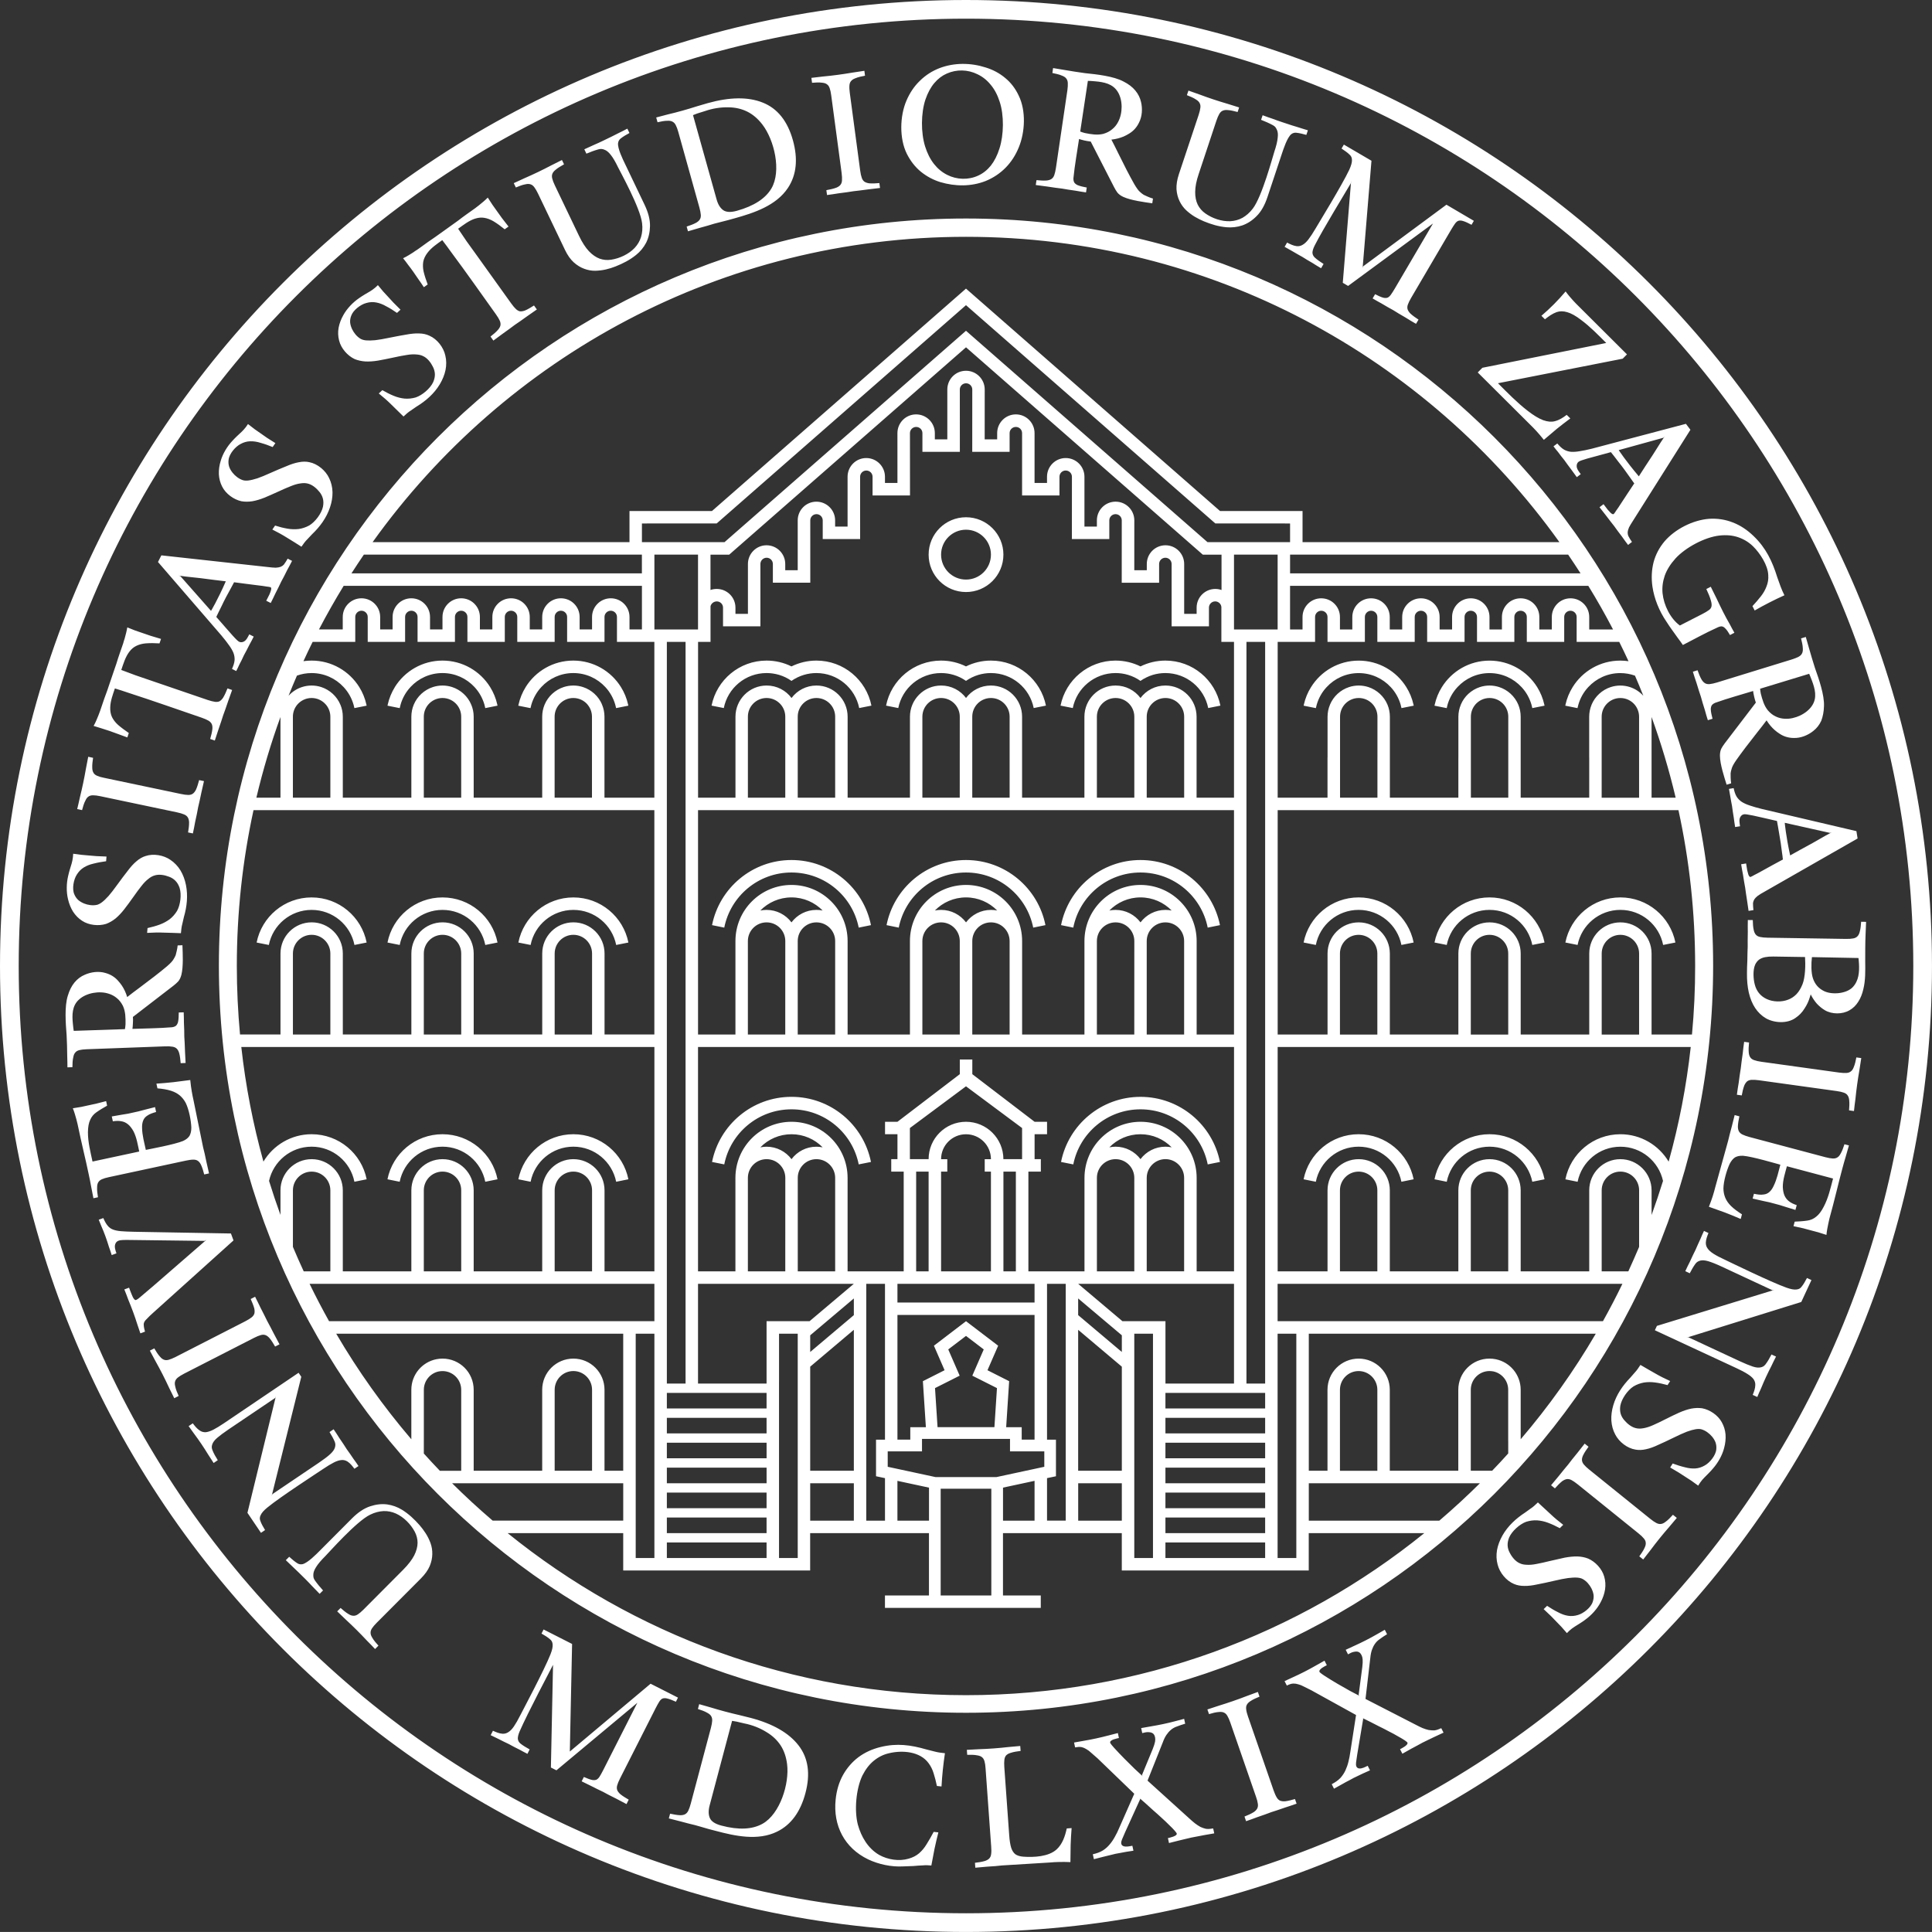 <?xml version="1.0" encoding="utf-8"?>
<!-- Generator: Adobe Illustrator 16.0.0, SVG Export Plug-In . SVG Version: 6.00 Build 0)  -->
<!DOCTYPE svg PUBLIC "-//W3C//DTD SVG 1.1//EN" "http://www.w3.org/Graphics/SVG/1.1/DTD/svg11.dtd">
<svg version="1.1" id="Layer_1" xmlns="http://www.w3.org/2000/svg" xmlns:xlink="http://www.w3.org/1999/xlink" x="0px" y="0px"
	 width="113.387px" height="113.385px" viewBox="0 0 113.387 113.385" enable-background="new 0 0 113.387 113.385"
	 xml:space="preserve">
<rect x="0" y="0" width="113.387" height="113.385" fill="#333333" stroke="none"/>
<path fill="#FFFFFF" d="M108.519,65.166l0.289,0.04c0.023-0.23,0.051-0.463,0.084-0.695c0.058-0.576,0.137-1.156,0.238-1.729
	c0.031-0.229,0.068-0.456,0.106-0.684l-0.288-0.039c-0.039,0.195-0.078,0.396-0.158,0.582c-0.047,0.119-0.105,0.198-0.168,0.24
	c-0.06,0.049-0.144,0.082-0.254,0.09c-0.117,0.008-0.259-0.002-0.431-0.023l-4.56-0.633c-0.17-0.022-0.313-0.057-0.428-0.097
	c-0.212-0.073-0.289-0.217-0.315-0.432c-0.021-0.199-0.003-0.402,0.017-0.603l-0.289-0.039c-0.03,0.227-0.063,0.455-0.084,0.685
	l-0.067,0.483c-0.025,0.256-0.062,0.508-0.105,0.765l-0.065,0.479c-0.041,0.229-0.074,0.463-0.105,0.693l0.286,0.04
	c0.038-0.197,0.077-0.396,0.149-0.583c0.049-0.113,0.108-0.191,0.168-0.244c0.067-0.049,0.149-0.08,0.252-0.087
	c0.121-0.007,0.27,0.001,0.438,0.024l4.559,0.633c0.176,0.023,0.315,0.056,0.422,0.094c0.104,0.037,0.177,0.091,0.218,0.152
	c0.052,0.066,0.086,0.158,0.099,0.279C108.549,64.763,108.535,64.965,108.519,65.166 M105.825,72.086l0.506,0.136l0.389,0.103
	c0.157,0.05,0.313,0.101,0.472,0.151c0.021-0.229,0.064-0.447,0.112-0.675c0.023-0.097,0.045-0.19,0.063-0.282
	c0.142-0.529,0.287-1.059,0.414-1.59c0.062-0.234,0.119-0.459,0.168-0.672c0.121-0.457,0.234-0.918,0.373-1.369
	c0.06-0.223,0.125-0.443,0.19-0.664l-0.263-0.07c-0.063,0.189-0.127,0.387-0.229,0.56c-0.061,0.112-0.132,0.187-0.197,0.22
	c-0.063,0.039-0.151,0.063-0.262,0.057c-0.113-0.006-0.252-0.03-0.425-0.075l-4.465-1.187c-0.172-0.047-0.31-0.097-0.414-0.148
	c-0.199-0.102-0.26-0.251-0.262-0.467c0.006-0.202,0.047-0.401,0.088-0.598l-0.278-0.074c-0.06,0.223-0.114,0.444-0.168,0.67
	l-0.125,0.471c-0.036,0.162-0.067,0.29-0.093,0.38l-0.757,2.731l-0.059,0.224c-0.029,0.088-0.057,0.183-0.082,0.276
	c-0.033,0.1-0.063,0.195-0.098,0.287c-0.045,0.113-0.086,0.229-0.129,0.343c0.313,0.11,0.623,0.223,0.934,0.334
	c0.314,0.12,0.625,0.249,0.933,0.382l0.073-0.273c-0.231-0.147-0.459-0.305-0.653-0.498c-0.149-0.149-0.259-0.31-0.328-0.477
	c-0.069-0.168-0.105-0.352-0.107-0.544c0.008-0.429,0.187-1.05,0.363-1.435c0.092-0.181,0.197-0.308,0.317-0.388
	c0.123-0.069,0.279-0.104,0.472-0.094c0.543,0.043,1.893,0.446,2.189,0.524c-0.109,0.401-0.201,0.854-0.388,1.234
	c-0.074,0.164-0.162,0.286-0.256,0.367c-0.087,0.08-0.195,0.13-0.324,0.146c-0.194,0.035-0.393-0.002-0.582-0.041l-0.076,0.281
	c0.199,0.047,0.396,0.092,0.595,0.137c0.136,0.028,0.266,0.058,0.395,0.084c0.193,0.055,0.394,0.104,0.59,0.158
	c0.132,0.041,0.257,0.08,0.373,0.117c0.185,0.059,0.371,0.115,0.558,0.172l0.076-0.281c-0.175-0.062-0.32-0.119-0.466-0.237
	c-0.103-0.079-0.188-0.187-0.252-0.327c-0.056-0.131-0.09-0.297-0.099-0.502c-0.003-0.411,0.138-0.825,0.241-1.217l2.708,0.721
	c-0.146,0.555-0.276,1.143-0.546,1.652c-0.141,0.277-0.293,0.471-0.446,0.588c-0.15,0.125-0.323,0.201-0.513,0.228
	c-0.248,0.037-0.496,0.052-0.746,0.062l-0.071,0.265C105.448,72.002,105.637,72.044,105.825,72.086 M97.123,78.071l4.781,2.221
	c0.269,0.125,0.486,0.238,0.654,0.346c0.168,0.104,0.286,0.207,0.359,0.307c0.069,0.104,0.104,0.216,0.1,0.334
	c-0.002,0.205-0.076,0.398-0.152,0.586l0.269,0.123c0.068-0.168,0.139-0.336,0.217-0.498c0.185-0.456,0.396-0.908,0.623-1.346
	c0.082-0.179,0.17-0.354,0.26-0.528l-0.268-0.123c-0.109,0.21-0.209,0.397-0.355,0.586c-0.09,0.114-0.178,0.149-0.284,0.171
	c-0.115,0.025-0.267,0.014-0.462-0.05c-0.198-0.066-0.455-0.171-0.767-0.316l-3.004-1.399l-0.113,0.023l6.734-2.096l0.597-1.286
	l-0.263-0.122c-0.099,0.186-0.196,0.37-0.329,0.529c-0.067,0.086-0.164,0.137-0.296,0.146c-0.13,0.017-0.319-0.016-0.575-0.106
	c-0.942-0.338-3.268-1.475-3.619-1.641c-0.27-0.125-0.488-0.238-0.66-0.347c-0.164-0.103-0.281-0.208-0.351-0.313
	c-0.072-0.096-0.106-0.207-0.106-0.338c0.006-0.199,0.082-0.389,0.155-0.57l-0.263-0.123c-0.071,0.152-0.142,0.307-0.205,0.463
	l-0.148,0.322c-0.087,0.213-0.184,0.42-0.289,0.623l-0.185,0.399c-0.096,0.183-0.184,0.369-0.27,0.556l0.262,0.123
	c0.109-0.205,0.203-0.379,0.337-0.563c0.086-0.111,0.175-0.15,0.291-0.183c0.116-0.025,0.267-0.018,0.457,0.039
	c0.198,0.059,0.459,0.162,0.784,0.313l2.984,1.39l0.115-0.021l-6.896,2.113L97.123,78.071z M98.021,86.126
	c0.168,0.098,0.338,0.198,0.504,0.298l0.74,0.478l0.4,0.289l0.111-0.174c0.084-0.117,0.164-0.216,0.246-0.295
	c0.081-0.082,0.166-0.166,0.25-0.253c0.088-0.088,0.178-0.184,0.268-0.292c0.291-0.335,0.537-0.764,0.646-1.193
	c0.073-0.27,0.103-0.535,0.084-0.795c-0.022-0.258-0.096-0.496-0.221-0.72c-0.224-0.413-0.698-0.735-1.155-0.819
	c-0.204-0.028-0.42-0.021-0.643,0.021c-0.221,0.047-0.457,0.126-0.702,0.234c-0.243,0.109-0.515,0.24-0.813,0.391
	c-0.272,0.139-0.514,0.255-0.719,0.344c-0.205,0.092-0.387,0.148-0.541,0.176c-0.154,0.031-0.291,0.035-0.408,0.013
	c-0.285-0.043-0.549-0.256-0.731-0.468c-0.103-0.114-0.177-0.242-0.22-0.385c-0.041-0.139-0.051-0.299-0.021-0.481
	c0.073-0.403,0.429-0.908,0.771-1.127c0.193-0.115,0.397-0.188,0.609-0.228c0.215-0.033,0.43-0.035,0.652-0.005
	c0.252,0.033,0.496,0.089,0.738,0.155l0.153-0.238c-0.305-0.14-0.602-0.285-0.891-0.455c-0.287-0.16-0.568-0.326-0.853-0.492
	c-0.104,0.158-0.207,0.318-0.338,0.455c-0.091,0.104-0.179,0.205-0.261,0.299c-0.444,0.459-0.809,0.988-0.992,1.606
	c-0.092,0.31-0.131,0.608-0.116,0.897c0.019,0.298,0.092,0.574,0.228,0.826c0.222,0.435,0.703,0.811,1.19,0.888
	c0.192,0.036,0.402,0.028,0.623-0.024c0.218-0.046,0.455-0.132,0.716-0.257c0.26-0.114,0.565-0.256,0.914-0.428
	c0.303-0.148,0.555-0.263,0.762-0.343c0.205-0.075,0.38-0.123,0.523-0.146c0.139-0.021,0.25-0.017,0.338,0.009
	c0.233,0.07,0.453,0.232,0.608,0.416c0.095,0.11,0.166,0.228,0.213,0.352c0.044,0.129,0.058,0.264,0.044,0.402
	c-0.027,0.354-0.376,0.782-0.671,0.946c-0.181,0.106-0.366,0.165-0.559,0.179c-0.195,0.012-0.4-0.012-0.613-0.07
	c-0.244-0.057-0.479-0.135-0.717-0.221L98.021,86.126z M92.583,87.106l3.583,2.89c0.138,0.11,0.241,0.211,0.313,0.299
	c0.07,0.083,0.104,0.166,0.107,0.24c0.011,0.082-0.008,0.181-0.06,0.29c-0.082,0.186-0.201,0.352-0.317,0.515l0.229,0.185
	c0.142-0.187,0.284-0.371,0.43-0.553c0.347-0.467,0.714-0.922,1.097-1.359c0.146-0.18,0.293-0.354,0.445-0.529l-0.228-0.184
	c-0.137,0.148-0.272,0.301-0.438,0.418c-0.101,0.08-0.195,0.115-0.269,0.121c-0.076,0.012-0.166-0.004-0.266-0.056
	c-0.099-0.051-0.217-0.13-0.354-0.241l-3.583-2.89c-0.137-0.11-0.243-0.211-0.319-0.303c-0.14-0.173-0.136-0.334-0.047-0.531
	c0.086-0.183,0.207-0.347,0.323-0.511l-0.227-0.182c-0.144,0.178-0.285,0.359-0.426,0.543l-0.308,0.379
	c-0.153,0.207-0.313,0.406-0.483,0.603l-0.304,0.377c-0.153,0.179-0.303,0.358-0.451,0.541l0.226,0.183
	c0.137-0.148,0.271-0.299,0.432-0.426c0.101-0.068,0.189-0.107,0.271-0.119c0.082-0.01,0.168,0.008,0.262,0.053
	C92.325,86.914,92.445,86.996,92.583,87.106 M87.858,90.972c-0.049,0.295-0.038,0.579,0.037,0.855
	c0.119,0.473,0.505,0.947,0.959,1.134c0.183,0.079,0.388,0.117,0.612,0.115c0.223,0.004,0.475-0.025,0.757-0.089
	c0.28-0.053,0.608-0.123,0.985-0.211c0.328-0.077,0.602-0.133,0.819-0.162c0.218-0.027,0.397-0.036,0.544-0.025
	c0.139,0.012,0.245,0.04,0.325,0.087c0.214,0.119,0.392,0.328,0.502,0.543c0.065,0.126,0.108,0.257,0.128,0.388
	c0.014,0.136-0.005,0.271-0.05,0.401c-0.104,0.339-0.541,0.679-0.864,0.773c-0.201,0.063-0.394,0.077-0.585,0.047
	c-0.194-0.03-0.391-0.101-0.582-0.205c-0.225-0.11-0.438-0.24-0.647-0.379l-0.202,0.194c0.144,0.134,0.284,0.271,0.427,0.405
	l0.338,0.349l0.271,0.279l0.328,0.375l0.147-0.146c0.107-0.095,0.211-0.173,0.308-0.233c0.1-0.062,0.199-0.124,0.299-0.188
	c0.107-0.065,0.217-0.141,0.328-0.225c0.359-0.26,0.693-0.625,0.898-1.02c0.133-0.244,0.219-0.497,0.26-0.755
	c0.037-0.257,0.021-0.507-0.051-0.751c-0.125-0.451-0.515-0.873-0.943-1.057c-0.191-0.076-0.402-0.117-0.629-0.125
	c-0.228-0.004-0.474,0.021-0.738,0.069c-0.262,0.056-0.555,0.121-0.881,0.199c-0.297,0.073-0.558,0.132-0.778,0.172
	c-0.22,0.044-0.409,0.06-0.565,0.049c-0.158-0.002-0.293-0.03-0.399-0.078c-0.269-0.106-0.479-0.372-0.607-0.62
	c-0.076-0.135-0.117-0.277-0.128-0.424c-0.008-0.146,0.019-0.303,0.087-0.475c0.163-0.379,0.62-0.789,1.006-0.928
	c0.213-0.065,0.429-0.095,0.644-0.082c0.216,0.017,0.43,0.063,0.639,0.143c0.236,0.089,0.461,0.195,0.685,0.316l0.202-0.197
	c-0.264-0.203-0.521-0.414-0.762-0.645c-0.244-0.22-0.484-0.445-0.725-0.67c-0.136,0.131-0.271,0.264-0.433,0.367
	c-0.108,0.081-0.217,0.159-0.319,0.23c-0.534,0.348-1.009,0.783-1.328,1.345C88.017,90.403,87.91,90.687,87.858,90.972
	 M75.901,98.806c0.091-0.002,0.188,0.012,0.289,0.043c0.101,0.024,0.218,0.071,0.339,0.137c0.127,0.06,0.271,0.132,0.435,0.217
	l2.621,1.449l-0.336,2.17c-0.026,0.191-0.063,0.384-0.11,0.572c-0.043,0.178-0.104,0.349-0.177,0.508
	c-0.071,0.154-0.168,0.299-0.282,0.432c-0.155,0.166-0.325,0.271-0.522,0.379l0.133,0.264c0.175-0.098,0.348-0.192,0.52-0.289
	c0.11-0.064,0.229-0.129,0.351-0.189c0.188-0.105,0.375-0.206,0.572-0.293c0.096-0.049,0.189-0.094,0.273-0.13l0.397-0.177
	l-0.135-0.267c-0.149,0.073-0.32,0.167-0.488,0.159c-0.2-0.018-0.213-0.202-0.194-0.359c0.02-0.143,0.041-0.297,0.067-0.464
	l0.353-2.108l-0.062-0.039c0.32,0.156,0.64,0.313,0.953,0.479c0.205,0.099,0.408,0.202,0.607,0.31
	c0.199,0.101,0.381,0.195,0.537,0.291c0.162,0.088,0.298,0.168,0.399,0.236c0.111,0.075,0.152,0.117,0.158,0.131
	c0.071,0.142-0.348,0.348-0.432,0.391l0.137,0.265c0.174-0.098,0.349-0.194,0.523-0.294c0.117-0.066,0.24-0.132,0.361-0.193
	c0.202-0.115,0.405-0.222,0.618-0.319c0.127-0.063,0.255-0.125,0.38-0.183c0.178-0.082,0.355-0.166,0.534-0.248l-0.134-0.263
	c-0.138,0.063-0.261,0.114-0.412,0.131c-0.105,0.003-0.219-0.006-0.331-0.024c-0.114-0.025-0.233-0.064-0.36-0.115
	c-0.123-0.055-0.25-0.115-0.382-0.186l-2.961-1.521l0.281-2.403c0.018-0.192,0.051-0.353,0.096-0.479
	c0.088-0.25,0.224-0.466,0.441-0.617c0.143-0.11,0.295-0.206,0.447-0.299l-0.134-0.261c-0.151,0.086-0.306,0.174-0.457,0.261
	c-0.42,0.243-0.858,0.466-1.299,0.665l-0.537,0.248l0.135,0.268c0.132-0.066,0.201-0.119,0.347-0.148
	c0.086-0.02,0.153-0.021,0.207-0.012c0.059,0.014,0.098,0.033,0.119,0.053c0.104,0.078,0.174,0.23,0.186,0.408
	c0.008,0.088,0.002,0.276-0.02,0.438l-0.216,1.648l0.056,0.053c-0.157-0.082-0.342-0.18-0.558-0.293
	c-0.502-0.28-1.004-0.567-1.488-0.881c-0.041-0.025-0.277-0.184-0.303-0.23c-0.082-0.159,0.332-0.352,0.426-0.398l-0.135-0.267
	c-0.17,0.097-0.338,0.19-0.509,0.286c-0.427,0.246-0.868,0.471-1.315,0.673c-0.174,0.08-0.349,0.161-0.521,0.241l0.133,0.261
	C75.647,98.865,75.767,98.81,75.901,98.806 M70.956,100.599c0.192-0.056,0.391-0.113,0.593-0.125
	c0.125-0.013,0.224,0.006,0.291,0.041c0.067,0.029,0.138,0.088,0.192,0.187c0.058,0.096,0.117,0.227,0.174,0.394l1.507,4.35
	c0.059,0.164,0.095,0.305,0.11,0.425c0.029,0.222-0.063,0.354-0.239,0.478c-0.17,0.107-0.36,0.186-0.546,0.262l0.093,0.272
	c0.22-0.075,0.436-0.151,0.649-0.233l0.461-0.16c0.242-0.094,0.484-0.18,0.732-0.254l0.457-0.157
	c0.223-0.069,0.443-0.146,0.666-0.224l-0.096-0.271c-0.191,0.055-0.387,0.109-0.588,0.133c-0.123,0.006-0.22-0.01-0.293-0.041
	c-0.074-0.037-0.138-0.097-0.189-0.186c-0.063-0.102-0.119-0.234-0.18-0.402l-1.507-4.35c-0.057-0.164-0.094-0.305-0.105-0.416
	c-0.015-0.11,0-0.198,0.034-0.264c0.037-0.076,0.104-0.147,0.205-0.214c0.168-0.114,0.356-0.192,0.543-0.27l-0.097-0.276
	c-0.219,0.084-0.438,0.165-0.657,0.242c-0.541,0.211-1.095,0.4-1.649,0.57c-0.218,0.076-0.438,0.146-0.657,0.216L70.956,100.599z
	 M63.599,102.167c-0.188,0.031-0.378,0.064-0.563,0.1l0.06,0.285c0.132-0.021,0.263-0.043,0.394-0.013
	c0.089,0.021,0.179,0.062,0.267,0.116c0.094,0.051,0.192,0.126,0.291,0.22c0.108,0.09,0.229,0.198,0.365,0.319l2.156,2.08
	l-0.886,2.009c-0.074,0.179-0.16,0.354-0.257,0.524c-0.087,0.16-0.188,0.309-0.302,0.442c-0.107,0.131-0.236,0.246-0.385,0.344
	c-0.193,0.12-0.384,0.179-0.603,0.232l0.063,0.288c0.19-0.049,0.381-0.098,0.571-0.145c0.127-0.035,0.259-0.066,0.392-0.096
	c0.207-0.055,0.412-0.102,0.625-0.133c0.108-0.024,0.209-0.043,0.302-0.057l0.431-0.066l-0.063-0.291
	c-0.164,0.029-0.353,0.078-0.514,0.027c-0.189-0.068-0.152-0.25-0.093-0.398c0.054-0.134,0.114-0.275,0.185-0.43l0.886-1.947
	l-0.048-0.053c0.27,0.233,0.535,0.469,0.796,0.711c0.172,0.147,0.342,0.301,0.508,0.455c0.164,0.147,0.313,0.289,0.442,0.42
	c0.134,0.125,0.244,0.24,0.326,0.334c0.088,0.1,0.115,0.15,0.117,0.164c0.034,0.154-0.425,0.246-0.518,0.268l0.063,0.29
	c0.193-0.049,0.388-0.099,0.582-0.147c0.131-0.033,0.267-0.065,0.396-0.095c0.229-0.06,0.453-0.106,0.684-0.146
	c0.14-0.029,0.278-0.057,0.412-0.079c0.193-0.033,0.388-0.067,0.582-0.101l-0.063-0.289c-0.146,0.024-0.278,0.043-0.431,0.021
	c-0.106-0.025-0.211-0.063-0.315-0.109c-0.104-0.058-0.209-0.127-0.316-0.207c-0.104-0.084-0.215-0.176-0.322-0.276l-2.468-2.235
	l0.896-2.248c0.065-0.181,0.139-0.328,0.215-0.438c0.151-0.221,0.336-0.393,0.588-0.482c0.166-0.068,0.34-0.122,0.51-0.173
	l-0.061-0.285c-0.17,0.044-0.343,0.088-0.511,0.134c-0.469,0.127-0.948,0.225-1.426,0.305l-0.585,0.103l0.063,0.294
	c0.143-0.031,0.225-0.063,0.373-0.056c0.087,0.004,0.152,0.021,0.201,0.043c0.054,0.026,0.086,0.058,0.101,0.082
	c0.082,0.101,0.108,0.269,0.076,0.44c-0.017,0.09-0.072,0.269-0.134,0.42l-0.635,1.537l0.041,0.064
	c-0.132-0.12-0.285-0.264-0.464-0.428c-0.412-0.4-0.823-0.811-1.209-1.236c-0.033-0.035-0.223-0.248-0.233-0.301
	c-0.037-0.176,0.412-0.252,0.514-0.276l-0.061-0.291c-0.189,0.05-0.378,0.097-0.564,0.144
	C64.569,101.981,64.084,102.086,63.599,102.167 M57.434,102.66c-0.229,0.016-0.462,0.026-0.691,0.037l0.021,0.292
	c0.2-0.004,0.405-0.008,0.604,0.033c0.126,0.02,0.218,0.063,0.271,0.112c0.059,0.048,0.109,0.123,0.139,0.231
	c0.031,0.105,0.054,0.248,0.064,0.425l0.33,4.589c0.014,0.172,0.014,0.317-0.004,0.439c-0.027,0.222-0.15,0.324-0.354,0.397
	c-0.192,0.06-0.396,0.085-0.595,0.11l0.021,0.289c0.229-0.018,0.457-0.036,0.688-0.061l0.485-0.033
	c0.166-0.02,0.297-0.031,0.391-0.039l2.829-0.174l0.229-0.018c0.095-0.001,0.19-0.004,0.291-0.011
	c0.104-0.003,0.205-0.003,0.304-0.003c0.12,0.006,0.241,0.008,0.364,0.01c0.002-0.33,0.009-0.661,0.013-0.99
	c0.011-0.336,0.03-0.672,0.057-1.006l-0.285,0.021c-0.098,0.444-0.244,0.906-0.593,1.228c-0.472,0.433-1.341,0.472-1.955,0.429
	c-0.201-0.016-0.354-0.064-0.466-0.141c-0.106-0.083-0.19-0.207-0.247-0.382c-0.055-0.179-0.096-0.427-0.117-0.744l-0.287-3.992
	c-0.012-0.177-0.01-0.319,0.004-0.43c0.015-0.113,0.05-0.193,0.095-0.247c0.057-0.063,0.139-0.115,0.254-0.151
	c0.195-0.067,0.397-0.094,0.604-0.12l-0.022-0.291c-0.23,0.023-0.465,0.045-0.699,0.063
	C58.598,102.599,58.014,102.642,57.434,102.66 M49.043,105.614c-0.158,1.521,0.514,2.838,1.905,3.509
	c0.617,0.294,1.367,0.453,2.055,0.414c0.202-0.005,0.404-0.013,0.601-0.022c0.194-0.018,0.38-0.031,0.548-0.037
	c0.173-0.016,0.335-0.012,0.508,0.006c0.062-0.32,0.121-0.644,0.183-0.965c0.069-0.328,0.147-0.654,0.229-0.979l-0.276-0.029
	c-0.131,0.248-0.267,0.492-0.418,0.729c-0.122,0.203-0.27,0.381-0.44,0.529c-0.166,0.142-0.371,0.248-0.618,0.316
	c-0.555,0.164-1.223,0.057-1.723-0.223c-0.658-0.383-1.051-1.06-1.25-1.774c-0.217-0.834-0.109-2.11,0.27-2.892
	c0.185-0.363,0.407-0.65,0.669-0.863c0.27-0.219,0.565-0.365,0.89-0.438c0.772-0.187,1.819-0.113,2.324,0.588
	c0.124,0.166,0.222,0.359,0.289,0.576c0.081,0.25,0.143,0.502,0.196,0.758l0.271,0.029c0.035-0.652,0.104-1.307,0.201-1.951
	c-0.209-0.021-0.401-0.045-0.606-0.099c-0.151-0.041-0.317-0.083-0.495-0.126c-0.904-0.261-1.719-0.374-2.669-0.141
	c-0.486,0.117-0.921,0.313-1.3,0.593c-0.37,0.278-0.676,0.63-0.912,1.05C49.242,104.593,49.097,105.076,49.043,105.614
	 M41.648,105.958l1.318-4.963c0.037,0.005,0.078,0.012,0.124,0.021c0.097,0.014,0.199,0.033,0.297,0.061
	c0.103,0.021,0.205,0.044,0.301,0.07c0.466,0.093,0.915,0.266,1.318,0.521c0.332,0.2,0.601,0.455,0.806,0.763
	c0.2,0.307,0.329,0.676,0.382,1.108c0.143,1.131-0.412,2.924-1.446,3.498c-0.598,0.331-1.396,0.375-2.416,0.103
	c-0.375-0.099-0.583-0.25-0.666-0.43C41.576,106.517,41.565,106.269,41.648,105.958 M39.327,106.444l-0.074,0.277
	c0.229,0.062,0.457,0.12,0.688,0.176l0.479,0.127c0.252,0.058,0.5,0.121,0.747,0.197c0.137,0.037,0.278,0.077,0.413,0.12l0.41,0.107
	c1.135,0.303,2.49,0.604,3.618,0.048c0.819-0.4,1.37-1.161,1.662-2.26c0.299-1.123,0.17-2.064-0.408-2.805
	c-0.567-0.73-1.504-1.265-2.793-1.606c-0.224-0.054-0.438-0.106-0.636-0.158c-0.582-0.134-1.162-0.286-1.733-0.462
	c-0.222-0.059-0.443-0.124-0.665-0.189L40.96,100.3c0.19,0.063,0.386,0.124,0.56,0.229c0.114,0.061,0.187,0.13,0.22,0.195
	c0.04,0.063,0.063,0.152,0.057,0.264c-0.006,0.109-0.029,0.252-0.075,0.423l-1.184,4.448c-0.044,0.17-0.093,0.307-0.146,0.414
	c-0.101,0.201-0.251,0.259-0.468,0.26C39.722,106.526,39.524,106.483,39.327,106.444 M28.93,101.576l-0.133,0.259
	c0.152,0.075,0.303,0.15,0.455,0.221l0.318,0.161c0.202,0.091,0.396,0.189,0.587,0.3l0.333,0.168
	c0.152,0.086,0.309,0.166,0.465,0.246l0.13-0.26c-0.189-0.107-0.386-0.216-0.555-0.355c-0.086-0.08-0.13-0.168-0.139-0.271
	c-0.003-0.105,0.026-0.248,0.106-0.432c0.484-1.108,1.817-3.622,1.96-3.905l-0.125,6.026l0.325,0.164l4.749-3.963l-2,3.943
	c-0.08,0.158-0.153,0.288-0.218,0.393c-0.058,0.088-0.118,0.144-0.182,0.177c-0.058,0.024-0.135,0.032-0.236,0.02
	c-0.175-0.036-0.339-0.11-0.503-0.18l-0.13,0.256c0.177,0.09,0.354,0.179,0.535,0.263l0.378,0.19
	c0.228,0.103,0.445,0.215,0.663,0.337l0.435,0.219c0.204,0.112,0.412,0.221,0.621,0.327l0.13-0.259
	c-0.173-0.102-0.349-0.204-0.502-0.331c-0.09-0.084-0.147-0.165-0.176-0.239c-0.026-0.078-0.027-0.166,0-0.266
	c0.031-0.115,0.087-0.25,0.167-0.407l2.098-4.14c0.08-0.156,0.151-0.284,0.215-0.383c0.059-0.088,0.117-0.14,0.174-0.166
	c0.066-0.027,0.149-0.033,0.252-0.013c0.188,0.04,0.366,0.122,0.541,0.197l0.122-0.241l-1.608-0.816l-4.74,3.98l0.133-6.314
	l-1.673-0.85l-0.122,0.241c0.18,0.104,0.363,0.209,0.517,0.349c0.084,0.07,0.132,0.168,0.137,0.301
	c0.01,0.129-0.027,0.318-0.127,0.568c-0.374,0.94-1.593,3.225-1.774,3.58c-0.132,0.262-0.256,0.479-0.369,0.646
	c-0.107,0.16-0.218,0.271-0.326,0.338c-0.098,0.066-0.211,0.103-0.34,0.097C29.296,101.74,29.11,101.656,28.93,101.576
	 M21.214,34.747L21.214,34.747L21.214,34.747 M24.141,34.747L24.141,34.747 M27.066,34.747L27.066,34.747L27.066,34.747
	 M29.992,34.747L29.992,34.747L29.992,34.747 M32.919,34.747L32.919,34.747 M35.845,34.747L35.845,34.747L35.845,34.747
	 M56.693,61.446L56.693,61.446V60.86V61.446z M62.271,68.194l0.719,0.144c0.367-1.844,1.994-3.233,3.945-3.233
	s3.579,1.391,3.945,3.233l0.718-0.144c-0.434-2.18-2.357-3.821-4.663-3.821C64.627,64.373,62.705,66.015,62.271,68.194
	 M50.397,68.337l0.719-0.143c-0.434-2.18-2.357-3.822-4.663-3.822c-2.308,0-4.229,1.643-4.664,3.822l0.717,0.143
	c0.367-1.844,1.994-3.232,3.946-3.232C48.403,65.104,50.031,66.494,50.397,68.337 M62.272,54.295l0.717,0.146
	c0.367-1.845,1.994-3.235,3.945-3.235c1.95,0,3.581,1.391,3.945,3.235l0.72-0.146c-0.436-2.178-2.356-3.821-4.665-3.821
	C64.629,50.474,62.705,52.118,62.272,54.295 M50.397,54.441l0.719-0.146c-0.435-2.178-2.357-3.821-4.665-3.821
	c-2.306,0-4.229,1.644-4.662,3.821l0.717,0.146c0.367-1.845,1.994-3.235,3.944-3.235C48.403,51.206,50.031,52.596,50.397,54.441
	 M56.693,50.474L56.693,50.474c-2.307,0-4.229,1.644-4.663,3.821l0.717,0.146c0.367-1.845,1.994-3.235,3.946-3.235
	c1.951,0,3.578,1.391,3.945,3.235l0.718-0.146C60.924,52.118,59.001,50.474,56.693,50.474 M56.693,47.021v0.527V47.021z
	 M50.425,41.555l0.718-0.143c-0.302-1.508-1.631-2.643-3.229-2.643c-0.523,0-1.021,0.124-1.463,0.342
	c-0.438-0.218-0.937-0.342-1.462-0.342c-1.595,0-2.927,1.135-3.228,2.643l0.718,0.143c0.233-1.173,1.269-2.054,2.51-2.054
	c0.255,0,0.5,0.038,0.733,0.106c0.264,0.078,0.509,0.199,0.729,0.354c0.221-0.154,0.468-0.275,0.732-0.354
	c0.231-0.068,0.478-0.106,0.73-0.106C49.156,39.501,50.189,40.382,50.425,41.555 M58.157,32.551c0,0.809-0.654,1.464-1.464,1.464
	c-0.807,0-1.462-0.655-1.462-1.464c0-0.808,0.655-1.463,1.462-1.463C57.503,31.088,58.157,31.744,58.157,32.551 M58.889,32.551
	c0-1.212-0.984-2.194-2.195-2.194c-1.212,0-2.194,0.982-2.194,2.194c0,1.214,0.982,2.195,2.194,2.195
	C57.904,34.747,58.889,33.765,58.889,32.551 M60.667,41.555l0.718-0.143c-0.301-1.508-1.634-2.643-3.228-2.643
	c-0.525,0-1.023,0.124-1.464,0.342c-0.44-0.218-0.938-0.342-1.462-0.342c-1.598,0-2.928,1.135-3.229,2.643l0.716,0.143
	c0.237-1.173,1.271-2.054,2.514-2.054c0.253,0,0.499,0.038,0.73,0.106c0.264,0.078,0.512,0.199,0.731,0.353
	c0.222-0.153,0.468-0.274,0.73-0.353c0.231-0.068,0.479-0.106,0.732-0.106C59.396,39.501,60.432,40.382,60.667,41.555
	 M70.909,41.555l0.715-0.143c-0.299-1.508-1.631-2.643-3.226-2.643c-0.526,0-1.022,0.124-1.464,0.342
	c-0.44-0.218-0.938-0.342-1.463-0.342c-1.598,0-2.928,1.135-3.229,2.643l0.718,0.143c0.235-1.173,1.271-2.054,2.512-2.054
	c0.254,0,0.5,0.037,0.73,0.106c0.265,0.078,0.511,0.199,0.731,0.354c0.222-0.154,0.468-0.275,0.729-0.354
	c0.233-0.069,0.479-0.106,0.733-0.106C69.639,39.501,70.674,40.382,70.909,41.555 M77.541,34.747L77.541,34.747 M80.468,34.747
	L80.468,34.747L80.468,34.747 M83.393,34.747h0.002H83.393 M86.319,34.747L86.319,34.747 M89.246,34.747L89.246,34.747
	L89.246,34.747 M92.171,34.747h0.002H92.171 M90.214,40.324l-0.918-0.001c0.27,0.288,0.472,0.643,0.584,1.031
	c0.02,0.066,0.035,0.137,0.05,0.204l0.718-0.143l-0.014-0.063C90.552,40.983,90.408,40.635,90.214,40.324 M84.202,41.354
	c-0.006,0.021-0.008,0.04-0.014,0.062l0.719,0.143c0.013-0.067,0.031-0.138,0.048-0.204h-0.25h0.25
	c0.112-0.389,0.315-0.743,0.584-1.031c0.469-0.506,1.137-0.821,1.879-0.821s1.41,0.315,1.878,0.821h0.918
	c-0.582-0.932-1.616-1.553-2.796-1.553c-1.181,0-2.213,0.621-2.795,1.553C84.428,40.635,84.284,40.983,84.202,41.354 M82.534,40.324
	l-0.916-0.001c0.27,0.288,0.472,0.643,0.584,1.031c0.02,0.066,0.035,0.137,0.049,0.204l0.719-0.143l-0.014-0.063
	C82.874,40.983,82.73,40.635,82.534,40.324 M76.522,41.354c-0.004,0.021-0.006,0.04-0.012,0.062l0.717,0.143
	c0.015-0.067,0.03-0.138,0.05-0.204h-0.25h0.25c0.112-0.389,0.314-0.743,0.584-1.031c0.467-0.506,1.138-0.821,1.879-0.821
	c0.742,0,1.41,0.315,1.878,0.821h0.916c-0.58-0.932-1.615-1.553-2.794-1.553c-1.181,0-2.215,0.621-2.795,1.553
	C76.748,40.635,76.604,40.983,76.522,41.354 M82.247,55.458l0.718-0.143c-0.302-1.511-1.632-2.647-3.229-2.647
	s-2.929,1.137-3.229,2.647l0.718,0.143c0.232-1.175,1.269-2.058,2.511-2.058S82.016,54.284,82.247,55.458 M89.929,55.458
	l0.718-0.143c-0.302-1.511-1.632-2.647-3.229-2.647c-1.597,0-2.929,1.137-3.229,2.647l0.719,0.143
	c0.234-1.175,1.27-2.058,2.511-2.058C88.661,53.4,89.695,54.284,89.929,55.458 M97.608,55.458l0.72-0.143
	c-0.302-1.511-1.634-2.647-3.229-2.647c-1.597,0-2.928,1.137-3.229,2.647l0.717,0.143c0.234-1.175,1.27-2.058,2.512-2.058
	C96.34,53.4,97.375,54.284,97.608,55.458 M82.247,69.356l0.718-0.145c-0.302-1.508-1.632-2.645-3.229-2.645
	s-2.929,1.137-3.229,2.645l0.718,0.145c0.232-1.172,1.269-2.059,2.511-2.059S82.016,68.185,82.247,69.356 M89.929,69.356
	l0.718-0.145c-0.302-1.508-1.632-2.645-3.229-2.645c-1.597,0-2.929,1.137-3.229,2.645l0.719,0.145
	c0.234-1.172,1.27-2.059,2.511-2.059C88.661,67.298,89.695,68.185,89.929,69.356 M28.48,69.356l0.718-0.145
	c-0.299-1.508-1.631-2.645-3.229-2.645s-2.929,1.137-3.229,2.645l0.717,0.145c0.234-1.172,1.271-2.059,2.512-2.059
	C27.212,67.298,28.247,68.185,28.48,69.356 M36.162,69.356l0.717-0.145c-0.3-1.508-1.631-2.645-3.228-2.645
	s-2.928,1.137-3.229,2.645l0.719,0.145c0.232-1.172,1.27-2.059,2.511-2.059C34.893,67.298,35.928,68.185,36.162,69.356
	 M24.091,40.323l-0.917,0.001c-0.192,0.312-0.338,0.659-0.419,1.029c-0.004,0.021-0.009,0.041-0.013,0.063l0.717,0.143
	c0.015-0.067,0.031-0.138,0.05-0.204C23.619,40.965,23.822,40.611,24.091,40.323 M28.48,41.558l0.718-0.143
	c-0.004-0.021-0.008-0.04-0.012-0.062c-0.082-0.371-0.227-0.719-0.421-1.031c-0.58-0.932-1.616-1.553-2.795-1.553
	c-1.181,0-2.215,0.621-2.797,1.553h0.917c0.469-0.506,1.138-0.821,1.879-0.821c0.742,0,1.411,0.315,1.879,0.821
	c0.269,0.288,0.47,0.643,0.583,1.031h0.251h-0.251C28.45,41.42,28.466,41.491,28.48,41.558 M31.769,40.323l-0.917,0.001
	c-0.195,0.312-0.339,0.659-0.42,1.029c-0.004,0.021-0.01,0.041-0.014,0.063l0.716,0.143c0.016-0.067,0.031-0.138,0.051-0.204
	C31.299,40.965,31.501,40.611,31.769,40.323 M36.159,41.558l0.717-0.143c-0.003-0.021-0.008-0.04-0.013-0.062
	c-0.082-0.371-0.225-0.719-0.421-1.031c-0.58-0.932-1.616-1.553-2.796-1.553s-2.213,0.621-2.794,1.553h0.917
	c0.468-0.506,1.137-0.821,1.877-0.821c0.743,0,1.412,0.315,1.879,0.821c0.269,0.288,0.471,0.643,0.583,1.031h0.251h-0.251
	C36.129,41.42,36.144,41.491,36.159,41.558 M30.422,55.316l0.719,0.143c0.232-1.175,1.27-2.058,2.511-2.058
	c1.242,0,2.277,0.883,2.511,2.058l0.717-0.143c-0.3-1.511-1.631-2.647-3.228-2.647S30.723,53.805,30.422,55.316 M22.741,55.316
	l0.717,0.143c0.234-1.175,1.271-2.058,2.512-2.058c1.242,0,2.277,0.883,2.511,2.058l0.718-0.143
	c-0.299-1.511-1.631-2.647-3.229-2.647C24.373,52.668,23.041,53.805,22.741,55.316 M15.061,55.316l0.717,0.143
	c0.233-1.175,1.27-2.058,2.511-2.058c1.242,0,2.278,0.883,2.514,2.058l0.715-0.143c-0.3-1.511-1.631-2.647-3.229-2.647
	C16.692,52.668,15.36,53.805,15.061,55.316 M14.087,60.715c-0.123-1.325-0.188-2.666-0.188-4.023c0-3.137,0.339-6.196,0.979-9.144
	h23.527v-0.732h-2.929V44.45H35.11h0.366v-2.388c0-0.251-0.051-0.49-0.143-0.708h-0.85c0.162,0.192,0.259,0.438,0.259,0.708v2.388
	v2.366H32.55V44.45h-0.365h0.365v-2.388c0-0.271,0.098-0.516,0.259-0.708c0.2-0.237,0.503-0.389,0.838-0.389
	c0.337,0,0.64,0.151,0.839,0.389l0.85-0.001c-0.205-0.486-0.614-0.864-1.121-1.03h-0.811h0.811c-0.178-0.058-0.369-0.09-0.567-0.09
	c-0.195,0-0.388,0.032-0.565,0.09c-0.506,0.166-0.916,0.544-1.121,1.031c-0.091,0.218-0.141,0.457-0.141,0.708v2.388v2.366h-4.021
	V44.45h-0.366h0.366v-2.388c0-0.251-0.051-0.49-0.144-0.708H26.81c0.161,0.192,0.257,0.438,0.257,0.708v2.388v2.366h-2.194V44.45
	h-0.366h0.366v-2.388c0-0.271,0.097-0.516,0.258-0.708c0.201-0.237,0.502-0.389,0.839-0.389s0.639,0.151,0.84,0.389l0.846-0.001
	c-0.204-0.486-0.614-0.864-1.12-1.03h-0.81h0.81c-0.178-0.058-0.369-0.09-0.565-0.09c-0.197,0-0.389,0.032-0.566,0.09
	c-0.507,0.166-0.916,0.544-1.121,1.031c-0.091,0.218-0.142,0.457-0.142,0.708v2.388v2.366h-4.023V44.45h-0.365h0.365v-2.388
	c0-0.251-0.051-0.49-0.142-0.708h-0.848c0.161,0.192,0.259,0.438,0.259,0.708v2.388v2.366H17.19V44.45h-0.366h0.366v-2.388
	c0-0.271,0.097-0.516,0.258-0.708c0.202-0.237,0.503-0.389,0.839-0.389c0.337,0,0.638,0.151,0.84,0.389l0.848-0.001
	c-0.205-0.486-0.615-0.864-1.121-1.03h-0.812h0.812c-0.179-0.058-0.369-0.09-0.566-0.09s-0.388,0.032-0.565,0.09
	c-0.307,0.099-0.576,0.277-0.788,0.511c0.158-0.397,0.322-0.792,0.492-1.182c0.269-0.097,0.558-0.15,0.861-0.15
	c0.743,0,1.411,0.315,1.878,0.821c0.269,0.288,0.472,0.643,0.583,1.031h0.251H20.75c0.019,0.066,0.036,0.137,0.049,0.204
	l0.719-0.143c-0.004-0.021-0.008-0.04-0.014-0.062c-0.081-0.371-0.225-0.719-0.42-1.031c-0.582-0.932-1.616-1.553-2.795-1.553
	c-0.164,0-0.325,0.013-0.481,0.035c0.175-0.381,0.354-0.759,0.541-1.133h2.501v-1.463c0-0.201,0.164-0.365,0.365-0.365
	c0.202,0,0.366,0.164,0.366,0.365v1.463h2.194v-1.463c0-0.201,0.164-0.365,0.366-0.365c0.203,0,0.365,0.164,0.365,0.365v1.463h2.194
	v-1.463c0-0.201,0.165-0.365,0.366-0.365c0.202,0,0.366,0.164,0.366,0.365v1.463h2.194v-1.463c0-0.201,0.164-0.365,0.366-0.365
	c0.201,0,0.366,0.164,0.366,0.365v1.463h2.194v-1.463c0-0.201,0.163-0.365,0.365-0.365s0.366,0.164,0.366,0.365v1.463h2.194v-1.463
	c0-0.201,0.165-0.365,0.366-0.365s0.365,0.164,0.365,0.365v1.463h1.463h0.732v0.367v8.775v13.9H35.48v-4.754
	c0-1.012-0.817-1.828-1.828-1.828s-1.829,0.816-1.829,1.828v4.754h-4.022v-4.754c0-1.012-0.819-1.828-1.829-1.828
	s-1.829,0.816-1.829,1.828v4.754h-4.023v-4.754c0-1.012-0.819-1.828-1.829-1.828s-1.829,0.816-1.829,1.828v4.754h-2.374V60.715z
	 M17.191,60.716v-4.755c0-0.605,0.492-1.098,1.098-1.098c0.606,0,1.099,0.492,1.099,1.098v4.755H17.191z M24.873,60.716v-4.755
	c0-0.605,0.491-1.098,1.098-1.098c0.605,0,1.097,0.492,1.097,1.098v4.755H24.873z M32.553,60.716v-4.755
	c0-0.605,0.491-1.098,1.098-1.098c0.604,0,1.096,0.492,1.096,1.098v4.755H32.553z M14.162,61.446h24.244v13.168h-2.927v-4.756
	c0-1.008-0.817-1.828-1.828-1.828s-1.829,0.82-1.829,1.828v4.756H27.8v-4.756c0-1.008-0.819-1.828-1.829-1.828
	s-1.829,0.82-1.829,1.828v4.756h-4.023v-4.756c0-1.008-0.819-1.828-1.829-1.828s-1.829,0.82-1.829,1.828v1.445
	c-0.239-0.658-0.463-1.324-0.671-1.998c0.253-1.148,1.277-2.008,2.5-2.008c1.242,0,2.278,0.887,2.51,2.059l0.719-0.145
	c-0.3-1.508-1.631-2.645-3.229-2.645c-1.202,0-2.255,0.646-2.829,1.607C14.855,65.998,14.416,63.75,14.162,61.446 M17.191,73.179
	v-3.32c0-0.605,0.492-1.098,1.098-1.098c0.606,0,1.099,0.491,1.099,1.098v4.756h-1.563C17.604,74.14,17.394,73.661,17.191,73.179
	 M24.873,74.614v-4.756c0-0.605,0.491-1.098,1.098-1.098c0.605,0,1.097,0.491,1.097,1.098v4.756H24.873z M32.553,74.614v-4.756
	c0-0.605,0.491-1.098,1.098-1.098c0.604,0,1.096,0.491,1.096,1.098v4.756H32.553z M18.169,75.347h20.236l0.001,2.192H19.312
	C18.912,76.821,18.529,76.089,18.169,75.347 M19.731,78.272h16.845v8.045h-1.098v-4.754c0-1.01-0.817-1.828-1.828-1.828
	s-1.829,0.818-1.829,1.828v4.754H27.8v-4.754c0-1.01-0.819-1.828-1.828-1.828c-0.126,0-0.25,0.013-0.369,0.037
	c-0.834,0.17-1.462,0.906-1.462,1.791v2.906C22.496,82.543,21.019,80.472,19.731,78.272 M24.873,84.547l0.002,0.003v-2.986
	c0-0.529,0.376-0.973,0.875-1.076c0.071-0.012,0.146-0.021,0.221-0.021c0.605,0,1.097,0.492,1.097,1.099v4.754h-1.252
	c-0.32-0.334-0.633-0.672-0.942-1.014V84.547z M32.553,86.317v-4.754c0-0.604,0.491-1.098,1.098-1.098
	c0.604,0,1.096,0.492,1.096,1.098v4.754H32.553z M26.533,87.05h10.044v2.194h-7.663C28.094,88.542,27.298,87.81,26.533,87.05
	 M38.406,80.466v10.973h-1.097V78.272h1.097V80.466z M29.794,89.978h6.782v2.192h1.628h7.882h0.731h0.73v-2.192h6.973v3.658h-2.583
	v0.729h9.145v-0.729h-2.218v-3.658h6.973v2.192h0.731h10.241v-2.192h6.781c-7.35,5.945-16.708,9.51-26.899,9.51
	C46.503,99.487,37.144,95.923,29.794,89.978 M84.473,89.245h-7.661V87.05h10.043C86.088,87.81,85.295,88.542,84.473,89.245
	 M87.572,86.317h-1.253v-4.754c0-0.604,0.492-1.098,1.099-1.098c0.074,0,0.149,0.01,0.221,0.021c0.5,0.104,0.875,0.546,0.875,1.076
	v2.985l0.002-0.003v0.758C88.205,85.647,87.894,85.985,87.572,86.317 M79.736,80.466c0.605,0,1.099,0.492,1.099,1.098v4.754H78.64
	v-4.754C78.64,80.958,79.13,80.466,79.736,80.466 M87.785,79.772c-0.119-0.024-0.244-0.037-0.371-0.037
	c-1.009,0-1.828,0.818-1.828,1.828v4.754h-4.021v-4.754c0-1.01-0.817-1.828-1.828-1.828s-1.828,0.818-1.828,1.828v4.754h-1.097
	v-8.045h16.844c-1.287,2.199-2.763,4.271-4.409,6.197v-2.906C89.246,80.679,88.619,79.942,87.785,79.772 M76.08,78.272v13.166
	h-1.099V80.466v-2.193H76.08z M94.075,77.54H74.981v-2.193h20.236C94.858,76.089,94.477,76.821,94.075,77.54 M95.565,74.614h-1.564
	v-4.756c0-0.605,0.492-1.098,1.098-1.098s1.099,0.491,1.099,1.098v3.32C95.993,73.661,95.782,74.14,95.565,74.614 M87.418,68.761
	c0.604,0,1.098,0.491,1.098,1.098v4.756H86.32v-4.756C86.319,69.252,86.812,68.761,87.418,68.761 M79.736,68.761
	c0.605,0,1.099,0.491,1.099,1.098v4.756H78.64v-4.756C78.64,69.252,79.13,68.761,79.736,68.761 M95.098,68.03
	c-1.011,0-1.828,0.82-1.828,1.828v4.756h-4.023v-4.756c0-1.008-0.816-1.828-1.828-1.828c-1.01,0-1.83,0.82-1.83,1.828v4.756h-4.022
	v-4.756c0-1.008-0.817-1.828-1.828-1.828s-1.828,0.82-1.828,1.828v4.756h-2.927V61.446h24.244c-0.254,2.305-0.69,4.552-1.297,6.729
	c-0.576-0.963-1.629-1.608-2.831-1.608c-1.598,0-2.928,1.138-3.229,2.646l0.717,0.144c0.236-1.172,1.27-2.058,2.512-2.058
	c1.226,0,2.246,0.858,2.501,2.007c-0.209,0.674-0.432,1.34-0.671,2v-1.447C96.928,68.851,96.108,68.03,95.098,68.03 M95.098,54.864
	c0.605,0,1.099,0.492,1.099,1.098v4.755h-2.195v-4.755C94.001,55.356,94.493,54.864,95.098,54.864 M87.418,54.864
	c0.604,0,1.098,0.492,1.098,1.098v4.755H86.32v-4.755C86.319,55.356,86.812,54.864,87.418,54.864 M79.736,54.864
	c0.605,0,1.099,0.492,1.099,1.098v4.755H78.64v-4.755C78.64,55.356,79.13,54.864,79.736,54.864 M99.3,60.715h-2.371v-4.754
	c0-1.012-0.819-1.828-1.83-1.828s-1.828,0.816-1.828,1.828v4.754h-4.023v-4.754c0-1.012-0.816-1.828-1.828-1.828
	c-1.01,0-1.83,0.816-1.83,1.828v4.754h-4.022v-4.754c0-1.012-0.817-1.828-1.828-1.828s-1.828,0.816-1.828,1.828v4.754h-2.927v-13.9
	l0,0v-9.143h0.73h1.465v-1.463c0-0.201,0.163-0.365,0.363-0.365c0.203,0,0.367,0.164,0.367,0.365v1.463h2.193v-1.463
	c0-0.201,0.166-0.365,0.365-0.365c0.201,0,0.367,0.164,0.367,0.365v1.463h2.193v-1.463c0-0.201,0.164-0.365,0.366-0.365
	c0.201,0,0.364,0.164,0.364,0.365v1.463h2.195v-1.463c0-0.201,0.164-0.365,0.364-0.365c0.203,0,0.367,0.164,0.367,0.365v1.463h2.192
	v-1.463c0-0.201,0.166-0.365,0.366-0.365c0.203,0,0.365,0.164,0.365,0.365v1.463h2.195v-1.463c0-0.201,0.163-0.365,0.365-0.365
	c0.201,0,0.365,0.164,0.365,0.365v1.463h2.5c0.188,0.374,0.367,0.752,0.544,1.133c-0.158-0.022-0.318-0.035-0.484-0.035
	c-1.179,0-2.213,0.621-2.793,1.553c-0.194,0.313-0.341,0.66-0.421,1.031c-0.004,0.021-0.01,0.04-0.012,0.062l0.715,0.143
	c0.016-0.067,0.031-0.138,0.052-0.204h-0.252h0.252c0.11-0.389,0.313-0.743,0.582-1.031c0.47-0.506,1.136-0.821,1.877-0.821
	c0.305,0,0.594,0.054,0.863,0.15c0.168,0.39,0.334,0.784,0.491,1.182c-0.213-0.233-0.481-0.412-0.786-0.511H95.66
	c-0.178-0.058-0.366-0.09-0.565-0.09c-0.195,0-0.387,0.032-0.564,0.09h0.812H94.53c-0.506,0.166-0.916,0.544-1.121,1.03l0.849,0.001
	c0.201-0.237,0.502-0.389,0.838-0.389c0.34,0,0.639,0.151,0.842,0.389c0.158,0.192,0.258,0.438,0.258,0.708v2.388h0.365h-0.365
	v2.366H94V44.45v-2.388c0-0.271,0.098-0.516,0.259-0.708H93.41c-0.09,0.218-0.142,0.457-0.142,0.708v2.388h0.366H93.27v2.366h-4.023
	V44.45v-2.388c0-0.251-0.051-0.49-0.141-0.708c-0.205-0.487-0.615-0.865-1.122-1.031c-0.178-0.058-0.368-0.09-0.565-0.09
	s-0.387,0.032-0.564,0.09h0.81h-0.81c-0.509,0.166-0.918,0.544-1.121,1.03l0.847,0.001c0.203-0.237,0.504-0.389,0.84-0.389
	s0.639,0.151,0.839,0.389c0.161,0.192,0.259,0.438,0.259,0.708v2.388h0.364h-0.364v2.366h-2.195V44.45v-2.388
	c0-0.271,0.099-0.516,0.259-0.708h-0.847c-0.092,0.218-0.145,0.457-0.145,0.708v2.388h0.367H85.59v2.366h-4.02V44.45v-2.388
	c0-0.251-0.051-0.49-0.141-0.708c-0.205-0.487-0.615-0.865-1.121-1.031l0,0c-0.18-0.058-0.369-0.09-0.566-0.09
	c-0.198,0-0.387,0.032-0.565,0.09h0.811h-0.811c-0.508,0.166-0.918,0.544-1.12,1.03l0.847,0.001c0.201-0.237,0.502-0.389,0.84-0.389
	c0.337,0,0.638,0.151,0.839,0.389c0.159,0.192,0.258,0.438,0.258,0.708v2.388h0.365H80.84v2.366h-2.194V44.45v-2.388
	c0-0.271,0.099-0.516,0.259-0.708h-0.847c-0.093,0.218-0.145,0.457-0.145,0.708v2.388h0.367h-0.37v2.366h-2.929v0.732h23.526
	c0.642,2.947,0.979,6.007,0.979,9.144C99.488,58.049,99.425,59.39,99.3,60.715 M98.343,46.816h-1.414V44.45v-2.37
	C97.487,43.619,97.961,45.201,98.343,46.816 M94.667,36.942H93.27V36.21c0-0.606-0.492-1.096-1.098-1.096s-1.097,0.489-1.097,1.096
	v0.732h-0.733V36.21c0-0.606-0.488-1.096-1.097-1.096c-0.605,0-1.099,0.489-1.099,1.096v0.732h-0.729V36.21
	c0-0.606-0.49-1.096-1.099-1.096c-0.604,0-1.097,0.489-1.097,1.096v0.732h-0.731V36.21c0-0.606-0.491-1.096-1.097-1.096
	c-0.606,0-1.1,0.489-1.1,1.096v0.732h-0.73V36.21c0-0.606-0.489-1.096-1.098-1.096c-0.605,0-1.099,0.489-1.099,1.096v0.732H78.64
	V36.21c0-0.606-0.491-1.096-1.1-1.096c-0.604,0-1.096,0.489-1.096,1.096v0.732h-0.732v-2.195v-0.365h17.504
	C93.729,35.216,94.213,36.07,94.667,36.942 M92.76,33.649H75.713v-1.098h16.321C92.279,32.913,92.523,33.28,92.76,33.649
	 M91.521,31.819H76.445v-1.097v-0.73h-0.732h-4.11L56.693,16.938L41.784,29.992h-4.11h-0.73v0.73v1.097H21.867
	c7.762-10.85,20.468-17.921,34.827-17.921S83.76,20.969,91.521,31.819 M21.354,32.551h16.318v1.098H20.628
	C20.865,33.28,21.106,32.913,21.354,32.551 M37.674,31.819v-1.097l4.389-0.003L56.693,17.91l14.632,12.809l4.388,0.003v1.097h-4.845
	L56.693,19.413L42.52,31.819H37.674z M38.406,32.551h2.56v4.391h-2.56V32.551z M39.137,81.088V37.672h1.098v42.794V81.2h-1.098
	V81.088z M39.137,81.747h5.852v0.914h-5.852V81.747z M39.137,83.211h5.852v0.913h-5.852V83.211z M39.137,84.672h5.853v0.914h-5.853
	V84.672z M39.137,86.134h5.853v0.916h-5.853V86.134z M39.137,87.599h5.852v0.914h-5.852V87.599z M39.137,89.062h5.852v0.916h-5.852
	V89.062z M44.989,91.438h-5.852v-0.914h5.852V91.438z M47.55,79.347v-0.979l2.561-2.163v0.979L47.55,79.347z M47.55,86.317v-6.109
	l2.561-2.163v8.272H47.55z M50.11,89.245H47.55V87.05h2.561V89.245z M46.087,74.614h-2.195v-5.486c0-0.605,0.491-1.098,1.098-1.098
	c0.607,0,1.099,0.492,1.099,1.098L46.087,74.614L46.087,74.614z M47.916,68.03c0.606,0,1.099,0.492,1.099,1.098v5.486h-2.195v-5.486
	C46.818,68.522,47.309,68.03,47.916,68.03 M46.453,68.03c-0.334-0.443-0.866-0.731-1.464-0.731c-0.125,0-0.247,0.015-0.365,0.037
	c0.464-0.476,1.112-0.769,1.829-0.769c0.715,0,1.363,0.293,1.827,0.769c-0.118-0.022-0.239-0.037-0.365-0.037
	C47.317,67.298,46.786,67.586,46.453,68.03 M63.276,77.183v-0.979l2.563,2.163v0.979L63.276,77.183z M63.276,86.317v-8.272
	l2.563,2.163v6.109H63.276z M65.839,89.245h-2.561V87.05h2.561V89.245z M69.495,69.127v5.485H67.3v-5.485
	c0-0.604,0.492-1.099,1.1-1.099C69.003,68.03,69.495,68.522,69.495,69.127 M65.472,68.03c0.605,0,1.099,0.492,1.099,1.098v5.486
	h-2.195v-5.486C64.375,68.522,64.865,68.03,65.472,68.03 M65.106,67.335c0.466-0.475,1.11-0.768,1.828-0.768
	s1.362,0.293,1.829,0.768c-0.119-0.023-0.24-0.037-0.365-0.037c-0.6,0-1.129,0.288-1.464,0.73c-0.334-0.442-0.864-0.73-1.463-0.73
	C65.347,67.298,65.226,67.312,65.106,67.335 M68.398,81.747h5.852v0.914h-5.852V81.747z M68.398,83.211h5.852v0.913h-5.852V83.211z
	 M68.398,84.672h5.852v0.914h-5.852V84.672z M68.398,86.134h5.852v0.916h-5.852V86.134z M68.398,87.599h5.852v0.914h-5.852V87.599z
	 M74.25,91.438h-5.852v-0.914h5.852V91.438z M68.398,89.062h5.852v0.916h-5.852V89.062z M74.25,37.672v43.329V81.2h-1.097v-0.733
	V37.672H74.25z M72.422,32.551h2.561v4.391h-2.561V32.551z M64.375,46.816v-4.754c0-0.606,0.49-1.097,1.098-1.097
	c0.606,0,1.099,0.49,1.099,1.097v4.754H64.375z M57.061,46.816v-4.754c0-0.606,0.488-1.097,1.097-1.097
	c0.606,0,1.096,0.49,1.096,1.097v4.754H57.061z M68.326,46.816H67.3v-4.754c0-0.606,0.492-1.097,1.1-1.097
	c0.604,0,1.097,0.49,1.097,1.097v4.754H68.326z M66.57,60.716h-2.195v-5.487c0-0.605,0.492-1.096,1.098-1.096
	s1.099,0.49,1.099,1.096L66.57,60.716L66.57,60.716z M68.398,54.133c0.605,0,1.097,0.49,1.097,1.096v5.487H67.3v-5.487
	C67.3,54.624,67.792,54.133,68.398,54.133 M66.935,54.133c-0.334-0.444-0.864-0.732-1.463-0.732c-0.123,0-0.246,0.012-0.365,0.036
	c0.466-0.474,1.11-0.769,1.828-0.769s1.362,0.295,1.829,0.769c-0.117-0.024-0.24-0.036-0.365-0.036
	C67.8,53.401,67.27,53.689,66.935,54.133 M59.253,55.229v5.487h-2.191v-5.487c0-0.605,0.488-1.096,1.097-1.096
	C58.764,54.133,59.253,54.624,59.253,55.229 M55.231,54.133c0.605,0,1.097,0.49,1.097,1.096v5.487h-2.195v-5.487
	C54.133,54.624,54.624,54.133,55.231,54.133 M46.086,60.716h-2.194v-5.487c0-0.605,0.491-1.096,1.098-1.096s1.098,0.49,1.098,1.096
	L46.086,60.716L46.086,60.716z M47.915,54.133c0.607,0,1.1,0.49,1.1,1.096v5.487h-2.197v-5.487
	C46.816,54.624,47.309,54.133,47.915,54.133 M46.451,54.133c-0.333-0.444-0.864-0.732-1.462-0.732c-0.125,0-0.247,0.012-0.366,0.036
	c0.465-0.474,1.113-0.769,1.828-0.769c0.717,0,1.364,0.295,1.829,0.769c-0.118-0.024-0.239-0.036-0.366-0.036
	C47.317,53.401,46.785,53.689,46.451,54.133 M55.231,40.965c0.605,0,1.097,0.49,1.097,1.097l-0.002,4.754h-2.193v-4.754
	C54.133,41.456,54.624,40.965,55.231,40.965 M47.915,40.965c0.607,0,1.1,0.49,1.1,1.097v4.754h-2.197v-4.754
	C46.816,41.456,47.309,40.965,47.915,40.965 M44.989,40.965c0.606,0,1.098,0.49,1.098,1.097v4.754h-2.194v-4.754
	C43.891,41.456,44.383,40.965,44.989,40.965 M72.422,37.672v9.144h-0.595h-1.601v-4.754c0-1.009-0.817-1.829-1.828-1.829
	c-0.6,0-1.129,0.286-1.464,0.732c-0.334-0.446-0.864-0.732-1.463-0.732c-1.012,0-1.828,0.82-1.828,1.829v4.754h3.076h-4.158h-2.576
	v-4.754c0-1.009-0.818-1.829-1.828-1.829c-0.599,0-1.13,0.286-1.464,0.732v6.583h5.356h0.512h8.745h0.521h0.595v13.167l-2.192,0.001
	v-5.487c0-1.818-1.477-3.293-3.294-3.293s-3.291,1.475-3.291,3.293c0,4.754,0,5.486,0,5.486l-3.658,0.001v-5.487
	c0-1.818-1.474-3.293-3.292-3.293c-1.817,0-3.292,1.475-3.292,3.293v5.487l-3.658-0.001v-5.486c0-1.818-1.474-3.293-3.292-3.293
	s-3.291,1.475-3.291,3.293v5.487l-2.195-0.001V47.548h15.729v-6.583c-0.334-0.446-0.864-0.732-1.462-0.732
	c-1.01,0-1.83,0.82-1.83,1.829v4.754h-3.658v-4.754c0-1.009-0.818-1.829-1.829-1.829c-0.597,0-1.129,0.286-1.463,0.732
	c-0.333-0.446-0.864-0.732-1.462-0.732c-1.01,0-1.828,0.82-1.828,1.829v4.754h-2.195v-9.144h0.731v-1.463v-0.106V35.58
	c0.037-0.162,0.195-0.284,0.368-0.284c0.203,0,0.366,0.164,0.366,0.365v1.098h2.193V33.1c0-0.202,0.165-0.367,0.366-0.367
	c0.203,0,0.366,0.165,0.366,0.367v1.099h2.196l-0.001-3.659c0-0.201,0.163-0.365,0.365-0.365s0.366,0.164,0.366,0.365v1.098h2.195
	l-0.001-3.657c0-0.202,0.164-0.366,0.366-0.366s0.365,0.164,0.365,0.366v1.097h2.197l-0.003-3.657c0-0.203,0.165-0.364,0.365-0.364
	c0.204,0,0.367,0.161,0.367,0.364v1.098h2.197l-0.002-3.658c0-0.202,0.163-0.366,0.364-0.366c0.203,0,0.367,0.164,0.367,0.366
	l-0.002,3.658h2.193v-1.098c0-0.203,0.164-0.364,0.367-0.364s0.365,0.161,0.365,0.364v3.657h2.194V27.98
	c0-0.202,0.164-0.366,0.364-0.366c0.203,0,0.367,0.164,0.367,0.366l-0.002,3.657h2.196V30.54c0-0.201,0.164-0.365,0.365-0.365
	c0.203,0,0.366,0.164,0.366,0.365l-0.002,3.659h2.194V33.1c0-0.202,0.164-0.367,0.367-0.367s0.367,0.165,0.367,0.367v3.658h2.191
	V35.66c0-0.201,0.164-0.365,0.365-0.365c0.188,0,0.345,0.142,0.364,0.325v0.482v0.106v1.463L72.422,37.672L72.422,37.672z
	 M43.895,33.1v2.928h-0.732v-0.367c0-0.606-0.492-1.097-1.097-1.097c-0.124,0-0.256,0.021-0.368,0.061v-0.547v-1.526h1.098
	l13.898-12.169l13.897,12.169h1.099v1.526v0.549c-0.112-0.04-0.235-0.063-0.364-0.063c-0.604,0-1.097,0.49-1.097,1.097v0.367h-0.731
	V33.1c0-0.606-0.492-1.098-1.097-1.098c-0.606,0-1.097,0.491-1.097,1.098v0.365H66.57l0.002-2.926c0-0.605-0.492-1.097-1.099-1.097
	c-0.607,0-1.098,0.491-1.098,1.097v0.366h-0.73V27.98c0-0.605-0.492-1.098-1.1-1.098c-0.604,0-1.097,0.492-1.097,1.098v0.365h-0.731
	v-2.926c0-0.606-0.491-1.099-1.097-1.099s-1.097,0.492-1.097,1.099v0.366h-0.733l0.002-2.927c0-0.605-0.492-1.098-1.099-1.098
	s-1.096,0.492-1.096,1.098v2.927h-0.732v-0.366c0-0.606-0.492-1.099-1.1-1.099c-0.604,0-1.096,0.492-1.096,1.099l0.001,2.926h-0.732
	V27.98c0-0.605-0.492-1.098-1.099-1.098c-0.604,0-1.096,0.492-1.096,1.098v2.926h-0.731V30.54c0-0.605-0.492-1.097-1.099-1.097
	c-0.605,0-1.096,0.491-1.096,1.097v2.926h-0.732V33.1c0-0.606-0.491-1.098-1.099-1.098C44.385,32.002,43.895,32.494,43.895,33.1
	 M67.667,78.272v2.729v10.438H66.57V80.466v-2.193H67.667z M65.875,77.54l-2.597-2.193h9.144v5.655V81.2h-4.022v-0.733V77.54H65.875
	z M61.973,86.64v-2.147h-0.524v-7.685v-1.461h1.097V81.2v0.729v7.315h-1.097v-1.099v-1.395L61.973,86.64z M57.064,80.737
	l1.447,0.729l-0.15,2.293h-3.337l-0.149-2.293l1.447-0.729l-0.67-1.541l1.042-0.793l1.041,0.793L57.064,80.737z M53.424,83.76v0.731
	H52.67v-4.025v-3.292h8.047v3.292v4.025h-0.754V83.76h-0.912l0.175-2.7l-1.272-0.643l0.627-1.439l-1.886-1.438l-1.884,1.438
	l0.626,1.439l-1.274,0.643l0.176,2.7H53.424z M60.717,75.347v1.096H52.67v-1.096h4.024H60.717z M59.253,74.614L59.253,74.614h-0.363
	v-5.854h0.73v5.854H59.253z M55.596,68.761v-0.73h-0.365c0-0.809,0.655-1.463,1.462-1.463c0.81,0,1.464,0.654,1.464,1.463h-0.365
	v0.73h0.365v5.854h-1.464h-1.462v-5.854H55.596z M54.499,68.761v5.854h-0.366h-0.365v-5.854H54.499z M53.401,68.03v-1.827
	l3.292-2.449l3.292,2.449v1.827h-1.097c0-1.211-0.984-2.194-2.195-2.194c-1.212,0-2.194,0.983-2.194,2.194H53.401z M60.717,86.909
	v0.507v0.729v1.1h-1.851v-1.938L60.717,86.909z M58.18,93.636h-2.973v-6.265h2.973V93.636z M52.099,86.084v-0.905h2.012v-0.732
	h5.165v0.732h2.013v0.905l-2.802,0.603H54.9L52.099,86.084z M52.669,88.146v-0.729v-0.507l1.853,0.398v1.938h-1.853V88.146z
	 M49.744,74.614v-5.486c0-1.818-1.474-3.292-3.291-3.292c-1.819,0-3.292,1.474-3.292,3.292v5.486h-2.195V61.446h15.729v-7.313
	c-0.334-0.444-0.864-0.732-1.462-0.732c-0.126,0-0.248,0.012-0.366,0.036c0.463-0.474,1.112-0.769,1.828-0.769
	c0.715,0,1.365,0.295,1.828,0.769c-0.117-0.024-0.239-0.036-0.364-0.036c-0.599,0-1.13,0.288-1.464,0.732v7.313h15.729v13.168
	h-2.194v-5.486c0-1.818-1.475-3.292-3.292-3.292s-3.291,1.474-3.291,3.292v5.486h-1.828h-1.464v-5.854h0.731v-0.73h-0.367v-1.463
	h0.731v-0.731h-0.731l-3.655-2.794v-0.861h-0.367H56.33v0.861l-3.659,2.794h-0.729v0.731h0.729v1.463h-0.365v0.73h0.731v5.854H51.94
	H49.744z M51.413,84.492v2.147l0.526,0.112v1.394v1.1h-1.099v-7.314V81.2v-5.854h1.099v1.461v7.685H51.413z M46.818,80.466v10.973
	H45.72V81.088h0.001v-2.815h1.097V80.466z M44.989,77.54v2.927V81.2h-4.023v-0.111v-5.742h9.143l-2.597,2.193H44.989z M20.17,34.381
	h17.504v0.365v2.195h-0.729v-0.732c0-0.606-0.492-1.096-1.099-1.096c-0.605,0-1.099,0.489-1.099,1.096v0.732h-0.729v-0.732
	c0-0.606-0.491-1.096-1.099-1.096c-0.604,0-1.097,0.489-1.097,1.096v0.732h-0.731v-0.732c0-0.606-0.491-1.096-1.098-1.096
	c-0.605,0-1.097,0.489-1.097,1.096v0.732h-0.731v-0.732c0-0.606-0.492-1.096-1.099-1.096c-0.605,0-1.097,0.489-1.097,1.096v0.732
	h-0.731v-0.732c0-0.606-0.492-1.096-1.098-1.096s-1.098,0.489-1.098,1.096v0.732h-0.73v-0.732c0-0.606-0.492-1.096-1.098-1.096
	c-0.606,0-1.098,0.489-1.098,1.096v0.732h-1.396C19.175,36.07,19.659,35.216,20.17,34.381 M16.46,46.816h-1.414
	c0.382-1.615,0.854-3.197,1.414-4.736v2.37V46.816z M12.846,56.673c0,24.217,19.631,43.848,43.848,43.848
	c24.218,0,43.848-19.631,43.848-43.848s-19.63-43.849-43.848-43.849C32.477,12.825,12.846,32.457,12.846,56.673 M16.974,91.366
	l-0.2,0.199c0.146,0.138,0.292,0.273,0.433,0.414c0.102,0.092,0.202,0.188,0.303,0.289c0.274,0.271,0.554,0.539,0.813,0.824
	c0.148,0.146,0.293,0.299,0.436,0.449l0.2-0.2c-0.167-0.186-0.328-0.375-0.472-0.579c-0.097-0.137-0.1-0.22-0.098-0.348
	c0-0.124,0.051-0.271,0.161-0.443c0.108-0.177,0.291-0.395,0.549-0.652c0.203-0.203,1.82-2.038,2.625-2.424
	c0.266-0.131,0.528-0.197,0.781-0.211c0.247-0.009,0.491,0.037,0.729,0.143c0.464,0.21,0.865,0.617,1.105,1.063
	c0.111,0.211,0.168,0.432,0.168,0.658c-0.003,0.233-0.068,0.479-0.198,0.738c-0.135,0.26-0.352,0.544-0.655,0.848l-2.323,2.333
	c-0.125,0.125-0.234,0.216-0.328,0.278c-0.093,0.063-0.178,0.085-0.253,0.082c-0.083,0.001-0.179-0.027-0.281-0.09
	c-0.177-0.102-0.328-0.235-0.48-0.368l-0.2,0.2c0.17,0.16,0.339,0.32,0.505,0.484c0.428,0.395,0.843,0.807,1.237,1.23
	c0.164,0.162,0.324,0.33,0.481,0.497l0.199-0.199c-0.134-0.149-0.271-0.3-0.371-0.478c-0.067-0.107-0.094-0.205-0.091-0.279
	c-0.003-0.075,0.021-0.164,0.081-0.256c0.063-0.096,0.154-0.204,0.278-0.328l2.596-2.604c0.239-0.242,0.412-0.482,0.517-0.728
	c0.097-0.237,0.147-0.47,0.15-0.699c0.005-0.228-0.031-0.444-0.105-0.651c-0.077-0.205-0.171-0.395-0.282-0.567
	c-0.113-0.177-0.234-0.336-0.36-0.481c-0.309-0.35-0.63-0.654-1.029-0.902c-0.27-0.166-0.562-0.271-0.874-0.316
	c-0.322-0.041-0.654-0.003-0.997,0.111c-0.359,0.117-0.716,0.359-1.071,0.714L18.778,91c-0.206,0.207-0.717,0.731-1.026,0.8
	c-0.105,0.021-0.204,0.006-0.297-0.051C17.281,91.64,17.128,91.502,16.974,91.366 M11.314,83.533l-0.243,0.165
	c0.107,0.146,0.214,0.292,0.316,0.441c0.296,0.394,0.574,0.807,0.83,1.227c0.11,0.162,0.217,0.328,0.321,0.496l0.243-0.166
	c-0.125-0.201-0.235-0.383-0.32-0.605c-0.052-0.139-0.036-0.23,0-0.332c0.037-0.111,0.126-0.234,0.281-0.369
	c0.159-0.137,0.381-0.303,0.666-0.496l2.748-1.854l0.037-0.106l-1.671,6.852l0.794,1.175l0.24-0.163
	c-0.105-0.179-0.216-0.357-0.283-0.556c-0.039-0.103-0.034-0.21,0.028-0.327c0.052-0.119,0.178-0.268,0.387-0.438
	c0.774-0.637,2.947-2.041,3.27-2.261c0.244-0.165,0.456-0.294,0.64-0.387c0.171-0.087,0.319-0.132,0.447-0.14
	c0.119-0.012,0.233,0.017,0.345,0.084c0.169,0.107,0.291,0.271,0.41,0.427l0.239-0.16c-0.093-0.14-0.188-0.279-0.29-0.414
	l-0.2-0.294c-0.138-0.184-0.265-0.372-0.385-0.569l-0.247-0.364c-0.107-0.176-0.223-0.346-0.338-0.516l-0.24,0.163
	c0.119,0.194,0.221,0.366,0.31,0.578c0.049,0.13,0.038,0.226,0.004,0.341c-0.036,0.113-0.122,0.237-0.269,0.373
	c-0.152,0.141-0.377,0.311-0.674,0.512l-2.728,1.842l-0.04,0.109l1.74-6.999l-0.159-0.235l-4.369,2.955
	c-0.243,0.164-0.453,0.291-0.629,0.383c-0.177,0.09-0.327,0.138-0.452,0.15c-0.123,0.006-0.235-0.023-0.337-0.09
	C11.563,83.856,11.436,83.692,11.314,83.533 M9.055,79.134l-0.26,0.133c0.112,0.205,0.224,0.409,0.331,0.617
	c0.284,0.508,0.551,1.028,0.794,1.555c0.105,0.205,0.206,0.414,0.307,0.621l0.259-0.134c-0.081-0.183-0.166-0.37-0.204-0.567
	c-0.032-0.125-0.028-0.225-0.002-0.295c0.02-0.071,0.07-0.148,0.157-0.217c0.087-0.07,0.208-0.146,0.366-0.228l4.097-2.097
	c0.157-0.08,0.293-0.137,0.406-0.168c0.216-0.06,0.359,0.013,0.506,0.172c0.131,0.152,0.231,0.33,0.334,0.502l0.258-0.131
	c-0.105-0.205-0.213-0.408-0.324-0.611l-0.223-0.432c-0.126-0.227-0.243-0.453-0.354-0.688l-0.221-0.433
	c-0.1-0.213-0.205-0.42-0.311-0.629l-0.258,0.133c0.081,0.184,0.162,0.369,0.213,0.564c0.023,0.12,0.021,0.219,0.001,0.295
	c-0.026,0.079-0.077,0.149-0.157,0.215c-0.093,0.073-0.216,0.151-0.373,0.232l-4.098,2.098c-0.157,0.078-0.291,0.133-0.396,0.162
	c-0.108,0.03-0.197,0.027-0.267,0.002c-0.079-0.025-0.161-0.082-0.24-0.175C9.261,79.483,9.158,79.308,9.055,79.134 M6.063,71.487
	l-0.269,0.097c0.057,0.13,0.11,0.26,0.16,0.392c0.172,0.387,0.316,0.793,0.438,1.197c0.06,0.161,0.111,0.324,0.164,0.487
	l0.278-0.103c-0.055-0.162-0.132-0.371-0.07-0.541c0.068-0.199,0.242-0.229,0.423-0.24c0.103-0.006,0.241-0.006,0.412-0.004
	c0.171-0.002,4.405,0.055,4.405,0.055l0.111-0.063c-1.035,0.899-2.067,1.801-3.103,2.696c-0.337,0.289-0.585,0.5-0.743,0.631
	c-0.002,0.001-0.271,0.252-0.341,0.202c-0.037-0.023-0.073-0.063-0.104-0.115c-0.035-0.063-0.07-0.139-0.103-0.226
	c-0.054-0.126-0.1-0.253-0.146-0.379l-0.279,0.102c0.081,0.199,0.16,0.399,0.232,0.601c0.197,0.474,0.378,0.957,0.53,1.445
	c0.063,0.176,0.123,0.354,0.18,0.532l0.272-0.101c-0.032-0.125-0.07-0.252-0.073-0.381c-0.008-0.062,0.003-0.125,0.033-0.182
	c0.024-0.057,0.082-0.129,0.173-0.212c0.084-0.091,0.202-0.204,0.351-0.337l4.71-4.24l-0.15-0.408L7.88,72.292
	c-0.311-0.006-0.567-0.018-0.771-0.034c-0.201-0.017-0.357-0.051-0.479-0.097c-0.125-0.049-0.223-0.12-0.295-0.208
	C6.211,71.817,6.137,71.651,6.063,71.487 M4.767,64.963c-0.164,0.028-0.329,0.054-0.492,0.08c0.087,0.216,0.146,0.431,0.208,0.651
	c0.021,0.097,0.044,0.191,0.07,0.281c0.115,0.535,0.226,1.071,0.354,1.604c0.051,0.237,0.103,0.462,0.155,0.674
	c0.099,0.462,0.207,0.925,0.288,1.39c0.048,0.228,0.092,0.453,0.133,0.68l0.267-0.057c-0.03-0.199-0.063-0.4-0.05-0.604
	c0.001-0.127,0.032-0.225,0.074-0.285c0.039-0.063,0.105-0.124,0.209-0.169c0.102-0.046,0.239-0.087,0.412-0.123l4.517-0.97
	c0.169-0.035,0.314-0.057,0.438-0.057c0.223-0.002,0.344,0.104,0.443,0.295c0.087,0.184,0.14,0.379,0.192,0.574l0.283-0.061
	c-0.048-0.227-0.099-0.452-0.154-0.676l-0.101-0.476c-0.042-0.159-0.073-0.289-0.093-0.379l-0.566-2.776l-0.049-0.227
	c-0.016-0.094-0.031-0.188-0.052-0.286c-0.017-0.103-0.031-0.202-0.046-0.299c-0.01-0.121-0.023-0.241-0.041-0.362
	c-0.327,0.043-0.653,0.084-0.98,0.125c-0.335,0.038-0.671,0.066-1.006,0.088l0.06,0.276c0.273,0.024,0.547,0.06,0.81,0.146
	c0.201,0.066,0.371,0.158,0.508,0.275c0.137,0.119,0.252,0.264,0.343,0.436c0.188,0.384,0.312,1.021,0.328,1.442
	c0.001,0.203-0.037,0.363-0.107,0.489c-0.078,0.119-0.2,0.221-0.377,0.3c-0.504,0.208-1.889,0.461-2.187,0.524
	c-0.087-0.409-0.213-0.854-0.219-1.275c-0.008-0.18,0.015-0.329,0.063-0.445c0.041-0.109,0.114-0.203,0.22-0.275
	c0.16-0.119,0.352-0.176,0.539-0.229l-0.061-0.287c-0.198,0.051-0.396,0.101-0.592,0.15c-0.133,0.034-0.262,0.068-0.387,0.102
	L7.52,65.36c-0.133,0.021-0.263,0.043-0.386,0.063c-0.191,0.031-0.382,0.066-0.574,0.1l0.063,0.285
	c0.183-0.025,0.338-0.039,0.521,0.002c0.128,0.022,0.253,0.08,0.373,0.178c0.11,0.09,0.215,0.224,0.314,0.4
	c0.19,0.365,0.254,0.799,0.34,1.194L5.43,68.17c-0.121-0.563-0.272-1.144-0.269-1.722c0.003-0.313,0.049-0.553,0.133-0.727
	c0.079-0.181,0.197-0.326,0.354-0.435c0.204-0.146,0.42-0.272,0.638-0.396l-0.057-0.267c-0.188,0.049-0.375,0.097-0.563,0.144
	C5.664,64.772,4.838,64.949,4.767,64.963 M4.644,58.655c0.427-0.387,1.188-0.516,1.734-0.336c0.176,0.052,0.337,0.14,0.481,0.261
	c0.142,0.114,0.26,0.267,0.356,0.456c0.155,0.334,0.157,0.711,0.152,1.07c-0.006,0.096-0.017,0.193-0.034,0.293L4.328,60.5
	c-0.007-0.05-0.015-0.104-0.024-0.162c-0.01-0.078-0.02-0.167-0.028-0.265C4.226,59.565,4.223,59.026,4.644,58.655 M3.98,58.437
	c-0.202,0.631-0.125,1.627-0.071,2.304c0.016,0.403,0.037,0.807,0.036,1.21c0.009,0.23,0.011,0.463,0.013,0.691l0.292-0.011
	c0.004-0.2,0.006-0.405,0.055-0.603c0.022-0.125,0.07-0.215,0.124-0.268c0.048-0.058,0.125-0.104,0.233-0.131
	c0.108-0.025,0.25-0.045,0.427-0.05l4.6-0.17c0.172-0.007,0.318,0,0.438,0.021c0.223,0.037,0.322,0.162,0.387,0.368
	c0.056,0.194,0.071,0.397,0.09,0.599l0.289-0.012c-0.01-0.229-0.02-0.461-0.035-0.689l-0.019-0.485
	c-0.02-0.25-0.029-0.495-0.027-0.744l-0.017-0.438c0.001-0.205-0.006-0.411-0.014-0.617l-0.289,0.01
	c-0.004,0.189-0.004,0.385-0.045,0.571c-0.03,0.098-0.072,0.164-0.118,0.206c-0.055,0.044-0.13,0.074-0.231,0.089
	c-0.758,0.065-1.622,0.069-2.326,0.096c0.005-0.048,0.01-0.092,0.016-0.129c0.005-0.069,0.008-0.146,0.013-0.206
	c0.001-0.063,0.004-0.125,0.007-0.188l-0.008-0.178l2.381-1.834c0.105-0.082,0.199-0.166,0.276-0.248
	c0.085-0.099,0.146-0.229,0.188-0.386c0.123-0.49,0.08-1.242,0.062-1.74l-0.28,0.011c-0.013,0.109-0.028,0.221-0.056,0.328
	c-0.015,0.072-0.036,0.155-0.061,0.245c-0.033,0.081-0.078,0.167-0.131,0.248c-0.05,0.091-0.175,0.23-0.385,0.409
	C9.575,56.9,9.328,57.099,9.05,57.313c-0.284,0.215-0.577,0.438-0.881,0.668c-0.256,0.188-0.49,0.367-0.704,0.535
	c-0.074-0.248-0.179-0.474-0.312-0.673c-0.069-0.103-0.147-0.2-0.233-0.294c-0.092-0.105-0.199-0.193-0.322-0.27
	s-0.258-0.133-0.403-0.174c-0.394-0.121-0.847-0.063-1.216,0.101c-0.231,0.095-0.435,0.248-0.604,0.451
	C4.203,57.865,4.073,58.124,3.98,58.437 M4.789,50.169l-0.493-0.064l-0.017,0.204c-0.018,0.143-0.043,0.267-0.076,0.377
	c-0.036,0.109-0.069,0.224-0.104,0.341c-0.035,0.116-0.068,0.244-0.1,0.382c-0.101,0.434-0.112,0.927-0.009,1.357
	c0.063,0.273,0.161,0.521,0.3,0.742c0.141,0.216,0.316,0.395,0.531,0.534c0.39,0.258,0.962,0.319,1.407,0.18
	c0.191-0.071,0.379-0.178,0.556-0.32c0.174-0.147,0.345-0.327,0.509-0.538c0.164-0.211,0.342-0.453,0.535-0.726
	c0.176-0.252,0.335-0.468,0.476-0.643c0.137-0.177,0.271-0.312,0.396-0.407c0.12-0.102,0.241-0.169,0.354-0.203
	c0.272-0.095,0.607-0.032,0.866,0.069c0.146,0.053,0.271,0.131,0.373,0.236c0.104,0.103,0.187,0.24,0.247,0.415
	c0.125,0.392,0.049,1.003-0.15,1.357c-0.118,0.192-0.261,0.354-0.431,0.487c-0.172,0.127-0.365,0.231-0.576,0.311
	c-0.237,0.088-0.477,0.152-0.724,0.208L8.634,54.75c0.334-0.02,0.665-0.03,1-0.014c0.328,0.006,0.656,0.019,0.984,0.032
	c0.017-0.188,0.034-0.378,0.086-0.561c0.029-0.135,0.06-0.265,0.088-0.385c0.178-0.612,0.248-1.252,0.121-1.885
	c-0.064-0.316-0.17-0.6-0.318-0.849c-0.155-0.254-0.353-0.461-0.59-0.621c-0.397-0.279-1-0.386-1.467-0.226
	c-0.189,0.058-0.369,0.165-0.539,0.314c-0.169,0.142-0.339,0.331-0.511,0.563c-0.176,0.224-0.379,0.492-0.607,0.807
	c-0.195,0.273-0.366,0.492-0.51,0.658c-0.149,0.166-0.281,0.29-0.395,0.375c-0.112,0.083-0.213,0.132-0.303,0.15
	c-0.238,0.048-0.51,0.009-0.733-0.08c-0.135-0.055-0.253-0.124-0.354-0.212c-0.099-0.093-0.173-0.205-0.226-0.333
	c-0.143-0.324-0.037-0.868,0.146-1.151c0.109-0.178,0.246-0.318,0.409-0.419c0.168-0.104,0.361-0.181,0.574-0.228
	c0.244-0.063,0.49-0.105,0.739-0.14L6.25,50.27c-0.196-0.006-0.394-0.016-0.588-0.025l-0.483-0.041L4.789,50.169z M5.463,44.475
	l-0.285-0.061c-0.041,0.23-0.086,0.46-0.133,0.688c-0.098,0.571-0.219,1.145-0.359,1.707c-0.047,0.226-0.102,0.451-0.155,0.675
	l0.286,0.061c0.053-0.194,0.104-0.393,0.201-0.571c0.051-0.117,0.117-0.19,0.181-0.229c0.062-0.044,0.149-0.071,0.259-0.07
	c0.113-0.001,0.254,0.017,0.427,0.053l4.506,0.948c0.172,0.037,0.312,0.079,0.42,0.125c0.206,0.09,0.271,0.235,0.286,0.451
	c0.004,0.202-0.028,0.402-0.059,0.603l0.282,0.058c0.048-0.224,0.094-0.451,0.134-0.679l0.102-0.474
	c0.043-0.255,0.096-0.505,0.158-0.755l0.101-0.475c0.056-0.228,0.105-0.457,0.156-0.687l-0.284-0.06
	c-0.054,0.194-0.106,0.389-0.19,0.572c-0.058,0.109-0.12,0.184-0.186,0.23c-0.07,0.046-0.154,0.07-0.257,0.07
	c-0.121-0.001-0.268-0.021-0.438-0.058L6.111,45.65C5.94,45.618,5.802,45.576,5.7,45.53c-0.103-0.044-0.169-0.101-0.208-0.167
	c-0.045-0.069-0.074-0.165-0.077-0.284C5.404,44.875,5.434,44.673,5.463,44.475 M9.45,37.497c-0.199-0.058-0.4-0.117-0.599-0.179
	c-0.306-0.104-0.612-0.21-0.918-0.314c-0.154-0.061-0.309-0.122-0.462-0.184c-0.038,0.227-0.096,0.441-0.158,0.665
	c-0.032,0.093-0.062,0.186-0.084,0.276c-0.134,0.392-0.277,0.781-0.395,1.179l-0.136,0.396l-0.271,0.797L6.296,40.52
	c-0.126,0.32-0.231,0.647-0.343,0.973l-0.074,0.218c-0.037,0.088-0.072,0.181-0.105,0.28l-0.114,0.273
	c-0.048,0.119-0.105,0.228-0.166,0.34c0.159,0.046,0.317,0.093,0.475,0.146c0.311,0.091,0.613,0.201,0.917,0.314
	c0.198,0.068,0.395,0.141,0.588,0.215L7.56,43.02c-0.221-0.153-0.438-0.308-0.641-0.485c-0.152-0.14-0.266-0.288-0.346-0.45
	c-0.076-0.162-0.111-0.354-0.104-0.575c0.013-0.383,0.153-0.749,0.274-1.106c0.259,0.077,0.541,0.17,0.839,0.271
	c1.422,0.46,2.844,0.964,4.251,1.445c0.167,0.058,0.302,0.116,0.403,0.175c0.09,0.054,0.15,0.119,0.188,0.192
	c0.032,0.065,0.05,0.161,0.041,0.291c-0.02,0.202-0.076,0.396-0.13,0.591l0.272,0.094c0.075-0.218,0.147-0.436,0.215-0.655
	l0.158-0.463c0.075-0.248,0.158-0.489,0.25-0.731l0.157-0.457c0.083-0.221,0.16-0.441,0.236-0.662l-0.272-0.094
	c-0.077,0.189-0.154,0.378-0.262,0.554c-0.069,0.101-0.141,0.166-0.21,0.205c-0.073,0.031-0.158,0.042-0.262,0.029
	c-0.121-0.017-0.262-0.053-0.427-0.108l-3.318-1.135l-0.928-0.318c-0.297-0.107-0.574-0.21-0.827-0.309
	c0.122-0.356,0.236-0.752,0.466-1.059c0.124-0.168,0.267-0.285,0.42-0.357c0.162-0.078,0.347-0.127,0.553-0.145
	c0.269-0.022,0.537-0.014,0.805,0.001L9.45,37.497z M13.252,34.117c-0.48,1.102-0.867,1.734-0.867,1.734l-1.801-2.04l-0.101-0.03
	l0.437,0.059c0.558,0.057,1.115,0.118,1.67,0.197C12.825,34.063,13.038,34.089,13.252,34.117 M15.71,33.278l-6.24-0.685l-0.198,0.39
	l3.729,4.319c0.182,0.218,0.331,0.411,0.452,0.583c0.115,0.159,0.2,0.308,0.253,0.445c0.047,0.133,0.069,0.266,0.063,0.403
	c-0.013,0.186-0.081,0.356-0.153,0.525l0.248,0.125c0.063-0.124,0.127-0.25,0.183-0.379l0.133-0.258
	c0.084-0.195,0.18-0.38,0.283-0.563l0.175-0.343c0.089-0.158,0.172-0.317,0.253-0.479l-0.261-0.132
	c-0.082,0.152-0.168,0.358-0.334,0.43c-0.168,0.074-0.281,0.015-0.394-0.098c-0.062-0.059-0.146-0.146-0.249-0.261
	c-0.106-0.123-0.24-0.273-0.4-0.454c-0.151-0.175-0.348-0.398-0.559-0.64c0.054-0.11,0.081-0.164,0.136-0.283l0.188-0.379
	c0.105-0.235,0.395-0.783,0.537-1.03c0.054-0.107,0.106-0.206,0.149-0.278l0.033-0.064c0.226,0.031,0.455,0.062,0.688,0.09
	c0.25,0.03,0.481,0.061,0.691,0.088c0.208,0.023,0.391,0.048,0.535,0.074c0.071,0.009,0.146,0.016,0.217,0.035
	c0.029,0.008,0.043,0.026,0.049,0.059c0.004,0.033,0.001,0.08-0.019,0.142c-0.021,0.07-0.051,0.148-0.089,0.235l-0.184,0.362
	l0.264,0.132c0.093-0.184,0.185-0.367,0.271-0.556l0.193-0.382c0.097-0.212,0.2-0.418,0.315-0.621l0.19-0.379
	c0.099-0.175,0.19-0.354,0.283-0.534l-0.258-0.132c-0.069,0.12-0.139,0.241-0.225,0.352c-0.05,0.054-0.112,0.097-0.188,0.129
	c-0.073,0.026-0.167,0.044-0.287,0.051C16.069,33.317,15.908,33.301,15.71,33.278 M19.366,29.781
	c0.104-0.304,0.153-0.603,0.149-0.892c-0.008-0.299-0.074-0.577-0.2-0.833c-0.206-0.442-0.674-0.835-1.16-0.931
	c-0.192-0.043-0.4-0.041-0.621,0.004c-0.218,0.039-0.46,0.116-0.726,0.232c-0.266,0.105-0.574,0.236-0.93,0.394
	c-0.306,0.139-0.563,0.244-0.771,0.317c-0.208,0.066-0.383,0.109-0.528,0.127c-0.139,0.017-0.251,0.007-0.336-0.022
	c-0.231-0.077-0.447-0.248-0.597-0.437c-0.09-0.113-0.157-0.232-0.2-0.359c-0.039-0.13-0.049-0.265-0.029-0.4
	c0.039-0.353,0.401-0.771,0.703-0.924c0.184-0.102,0.371-0.153,0.563-0.158c0.196-0.006,0.401,0.023,0.609,0.091
	c0.243,0.066,0.478,0.151,0.71,0.247l0.16-0.23c-0.166-0.104-0.332-0.208-0.496-0.315c-0.066-0.047-0.685-0.479-0.719-0.502
	l-0.393-0.304l-0.117,0.17c-0.088,0.113-0.174,0.211-0.257,0.288c-0.085,0.078-0.172,0.159-0.26,0.242
	c-0.09,0.085-0.184,0.179-0.277,0.282c-0.305,0.325-0.563,0.745-0.688,1.171c-0.082,0.266-0.12,0.531-0.11,0.792
	c0.014,0.258,0.077,0.501,0.193,0.727c0.209,0.418,0.673,0.76,1.129,0.859c0.201,0.035,0.417,0.035,0.64,0.001
	c0.225-0.039,0.462-0.11,0.711-0.209c0.247-0.104,0.522-0.224,0.826-0.364c0.279-0.13,0.523-0.235,0.731-0.316
	c0.208-0.085,0.392-0.137,0.546-0.156c0.156-0.027,0.294-0.026,0.408,0c0.284,0.054,0.542,0.276,0.716,0.492
	c0.099,0.119,0.167,0.25,0.205,0.393c0.037,0.141,0.04,0.301,0.005,0.482c-0.087,0.402-0.458,0.893-0.809,1.101
	c-0.198,0.106-0.404,0.176-0.617,0.206c-0.214,0.023-0.433,0.019-0.654-0.02c-0.249-0.043-0.489-0.104-0.73-0.182l-0.162,0.233
	c0.298,0.15,0.589,0.307,0.873,0.487c0.28,0.169,0.559,0.344,0.835,0.521c0.108-0.155,0.218-0.313,0.354-0.445
	c0.093-0.101,0.184-0.197,0.271-0.288C18.779,30.912,19.161,30.393,19.366,29.781 M23.299,18.365l0.206-0.19
	c-0.139-0.137-0.277-0.275-0.415-0.415l-0.328-0.357l-0.266-0.287l-0.318-0.382l-0.151,0.141c-0.11,0.093-0.214,0.167-0.313,0.226
	c-0.101,0.058-0.201,0.117-0.306,0.18c-0.105,0.063-0.217,0.134-0.333,0.215c-0.367,0.252-0.71,0.608-0.924,0.995
	c-0.137,0.242-0.232,0.492-0.28,0.749c-0.044,0.253-0.033,0.506,0.032,0.751c0.113,0.455,0.491,0.887,0.914,1.084
	c0.189,0.076,0.4,0.124,0.626,0.138c0.226,0.011,0.474-0.006,0.74-0.05c0.262-0.046,0.559-0.105,0.885-0.176
	c0.3-0.067,0.563-0.117,0.782-0.151c0.221-0.039,0.412-0.049,0.566-0.035c0.158,0.009,0.293,0.038,0.398,0.09
	c0.265,0.113,0.47,0.385,0.593,0.635c0.071,0.137,0.108,0.279,0.116,0.429c0.004,0.145-0.027,0.302-0.101,0.473
	c-0.174,0.374-0.641,0.771-1.029,0.898c-0.216,0.061-0.432,0.084-0.646,0.067c-0.215-0.022-0.425-0.075-0.634-0.16
	c-0.235-0.096-0.455-0.208-0.674-0.336l-0.209,0.194c0.259,0.211,0.51,0.426,0.747,0.663c0.237,0.228,0.47,0.457,0.704,0.69
	c0.139-0.129,0.277-0.257,0.439-0.358c0.113-0.077,0.224-0.154,0.326-0.225c0.545-0.33,1.03-0.753,1.364-1.307
	c0.165-0.275,0.278-0.556,0.337-0.839c0.059-0.292,0.055-0.578-0.013-0.855c-0.105-0.478-0.479-0.961-0.931-1.157
	c-0.179-0.086-0.383-0.13-0.609-0.134c-0.222-0.009-0.475,0.015-0.758,0.069c-0.281,0.047-0.611,0.107-0.991,0.185
	c-0.329,0.069-0.604,0.117-0.823,0.142c-0.217,0.021-0.399,0.023-0.543,0.011c-0.14-0.015-0.247-0.049-0.325-0.096
	c-0.209-0.125-0.381-0.337-0.487-0.555c-0.063-0.129-0.103-0.26-0.118-0.395c-0.01-0.134,0.011-0.269,0.061-0.396
	c0.115-0.336,0.559-0.667,0.886-0.751c0.201-0.059,0.396-0.068,0.585-0.031c0.194,0.036,0.389,0.11,0.576,0.219
	C22.883,18.086,23.094,18.22,23.299,18.365 M27.381,14.155c-0.18-0.26-0.345-0.504-0.494-0.731c0.308-0.219,0.63-0.476,0.994-0.592
	c0.2-0.063,0.384-0.077,0.551-0.046c0.177,0.029,0.354,0.097,0.533,0.202c0.232,0.139,0.445,0.302,0.654,0.469l0.226-0.16
	c-0.13-0.164-0.257-0.329-0.384-0.494l-0.332-0.464l-0.231-0.325c-0.09-0.138-0.181-0.277-0.271-0.418
	c-0.162,0.164-0.335,0.305-0.515,0.45c-0.081,0.058-0.158,0.117-0.23,0.177c-0.336,0.241-0.679,0.475-1.004,0.73
	c-0.342,0.246-0.684,0.49-1.025,0.735l-0.332,0.236c-0.288,0.188-0.563,0.394-0.843,0.595l-0.188,0.133
	c-0.08,0.05-0.164,0.104-0.249,0.167l-0.253,0.157c-0.107,0.068-0.218,0.124-0.332,0.18c0.104,0.129,0.206,0.26,0.302,0.395
	c0.201,0.254,0.384,0.521,0.563,0.787c0.123,0.171,0.239,0.342,0.354,0.517l0.225-0.16c-0.092-0.25-0.18-0.504-0.241-0.765
	c-0.042-0.201-0.048-0.39-0.02-0.566c0.033-0.178,0.116-0.354,0.25-0.529c0.232-0.305,0.561-0.522,0.867-0.742
	c0.167,0.216,0.341,0.451,0.526,0.71c0.893,1.198,1.756,2.434,2.622,3.642c0.104,0.144,0.178,0.27,0.227,0.377
	c0.041,0.095,0.053,0.183,0.04,0.267c-0.012,0.07-0.053,0.158-0.136,0.258c-0.132,0.154-0.291,0.279-0.448,0.405l0.168,0.236
	c0.188-0.134,0.373-0.27,0.557-0.409l0.396-0.285c0.206-0.159,0.413-0.308,0.628-0.448l0.396-0.282
	c0.195-0.131,0.387-0.266,0.576-0.402l-0.169-0.234c-0.17,0.107-0.346,0.22-0.533,0.298c-0.115,0.04-0.212,0.054-0.291,0.046
	c-0.077-0.018-0.153-0.059-0.23-0.128c-0.086-0.08-0.18-0.192-0.284-0.337l-2.043-2.851L27.381,14.155z M37.919,14.25
	c0.146-0.29,0.222-0.618,0.229-0.978c0.009-0.378-0.1-0.795-0.315-1.248l-1.146-2.396c-0.127-0.262-0.453-0.921-0.413-1.232
	c0.015-0.108,0.063-0.194,0.146-0.263c0.161-0.128,0.343-0.229,0.522-0.327L36.818,7.55c-0.177,0.093-0.354,0.186-0.535,0.271
	c-0.119,0.063-0.244,0.127-0.372,0.188c-0.347,0.167-0.694,0.343-1.048,0.493c-0.189,0.09-0.379,0.175-0.57,0.26l0.122,0.256
	c0.231-0.098,0.462-0.184,0.704-0.253c0.16-0.045,0.24-0.021,0.36,0.024c0.117,0.041,0.24,0.139,0.365,0.3
	c0.13,0.161,0.274,0.406,0.431,0.733c0.125,0.259,1.313,2.398,1.409,3.285c0.036,0.295,0.01,0.563-0.063,0.806
	c-0.074,0.237-0.2,0.451-0.377,0.641c-0.354,0.368-0.872,0.608-1.373,0.688c-0.235,0.036-0.461,0.016-0.678-0.061
	c-0.218-0.082-0.427-0.225-0.627-0.435c-0.201-0.213-0.396-0.512-0.582-0.9l-1.421-2.968c-0.077-0.16-0.127-0.294-0.153-0.403
	c-0.027-0.106-0.022-0.195,0.005-0.266c0.027-0.078,0.086-0.158,0.182-0.235c0.152-0.132,0.33-0.23,0.506-0.33L32.98,9.391
	c-0.207,0.107-0.416,0.213-0.626,0.314c-0.515,0.271-1.041,0.524-1.574,0.755c-0.208,0.1-0.418,0.194-0.628,0.289l0.122,0.254
	c0.186-0.075,0.374-0.155,0.574-0.189c0.125-0.029,0.224-0.021,0.294,0.006c0.071,0.022,0.146,0.074,0.213,0.164
	c0.066,0.088,0.141,0.211,0.217,0.369l1.587,3.315c0.146,0.306,0.318,0.552,0.514,0.729c0.189,0.169,0.394,0.297,0.608,0.375
	c0.213,0.08,0.431,0.121,0.649,0.119c0.218-0.006,0.428-0.031,0.629-0.078c0.204-0.047,0.395-0.107,0.573-0.179
	c0.435-0.174,0.828-0.374,1.196-0.67C37.574,14.769,37.771,14.529,37.919,14.25 M45.274,11.059
	c-0.347,0.588-1.016,1.029-2.028,1.313c-0.373,0.103-0.629,0.078-0.794-0.033c-0.175-0.121-0.31-0.328-0.396-0.638l-1.384-4.944
	c0.032-0.015,0.071-0.028,0.116-0.045c0.089-0.038,0.188-0.072,0.287-0.1c0.099-0.034,0.201-0.066,0.295-0.092
	c0.449-0.156,0.923-0.235,1.399-0.221c0.389,0.004,0.75,0.087,1.081,0.249c0.329,0.162,0.627,0.413,0.894,0.761
	C45.442,8.215,45.873,10.037,45.274,11.059 M46.25,11.018c0.5-0.762,0.589-1.695,0.284-2.79c-0.313-1.12-0.902-1.865-1.777-2.21
	c-0.857-0.341-1.936-0.324-3.221,0.035c-0.219,0.067-0.431,0.129-0.629,0.184c-0.568,0.182-1.145,0.345-1.726,0.481
	c-0.223,0.063-0.446,0.12-0.669,0.176l0.078,0.281c0.197-0.044,0.396-0.088,0.598-0.087c0.128-0.006,0.226,0.018,0.289,0.058
	c0.067,0.033,0.131,0.097,0.182,0.196c0.052,0.1,0.103,0.232,0.15,0.403l1.237,4.432c0.046,0.166,0.075,0.31,0.084,0.432
	c0.016,0.223-0.084,0.35-0.268,0.46c-0.177,0.099-0.371,0.162-0.563,0.228l0.078,0.278c0.229-0.063,0.455-0.129,0.682-0.199
	l0.479-0.134c0.246-0.078,0.492-0.15,0.744-0.208c0.137-0.037,0.279-0.074,0.417-0.107l0.407-0.112
	C44.238,12.499,45.559,12.071,46.25,11.018 M50.95,11.115c0.232-0.023,0.466-0.053,0.698-0.083l-0.039-0.288
	c-0.2,0.017-0.401,0.032-0.603,0.014c-0.123-0.019-0.214-0.054-0.28-0.1c-0.064-0.051-0.116-0.12-0.149-0.22
	c-0.04-0.11-0.071-0.253-0.094-0.428l-0.61-4.562c-0.021-0.171-0.031-0.313-0.021-0.43c0.007-0.11,0.039-0.192,0.088-0.25
	c0.05-0.066,0.13-0.126,0.245-0.169c0.185-0.079,0.385-0.118,0.582-0.155l-0.038-0.288c-0.231,0.038-0.462,0.071-0.692,0.104
	c-0.573,0.098-1.151,0.177-1.73,0.23c-0.229,0.03-0.458,0.057-0.688,0.08l0.039,0.289c0.2-0.016,0.405-0.032,0.605-0.003
	c0.127,0.012,0.22,0.049,0.276,0.097c0.063,0.043,0.117,0.117,0.153,0.222c0.037,0.104,0.069,0.245,0.091,0.42l0.611,4.561
	c0.021,0.17,0.03,0.316,0.021,0.438c-0.016,0.224-0.132,0.336-0.33,0.42c-0.188,0.071-0.388,0.108-0.587,0.147l0.039,0.285
	c0.229-0.03,0.456-0.062,0.683-0.101l0.484-0.063c0.255-0.044,0.507-0.078,0.767-0.104L50.95,11.115z M58.657,8.716
	c-0.125,0.402-0.296,0.734-0.505,1.002c-0.211,0.261-0.457,0.456-0.735,0.584c-0.576,0.271-1.263,0.249-1.831-0.041
	c-0.295-0.149-0.555-0.363-0.773-0.64c-0.222-0.284-0.395-0.627-0.52-1.029c-0.25-0.805-0.247-1.951,0.02-2.752
	c0.136-0.396,0.31-0.716,0.521-0.965c0.217-0.256,0.463-0.441,0.734-0.558c0.573-0.256,1.232-0.24,1.795,0.039
	c0.3,0.141,0.558,0.346,0.777,0.616c0.225,0.265,0.4,0.596,0.527,0.991C58.934,6.762,58.915,7.92,58.657,8.716 M59.79,8.652
	c0.371-0.897,0.432-2.147,0-3.035c-0.195-0.419-0.461-0.767-0.797-1.042c-0.332-0.278-0.714-0.482-1.142-0.614
	C56.972,3.678,56.001,3.668,55.135,4c-0.437,0.17-0.821,0.418-1.15,0.744c-0.332,0.317-0.593,0.709-0.789,1.167
	c-0.388,0.905-0.419,2.214,0.02,3.105c0.216,0.432,0.494,0.788,0.834,1.066c0.34,0.273,0.719,0.476,1.136,0.606
	c0.873,0.258,1.812,0.271,2.668-0.068C58.762,10.245,59.421,9.561,59.79,8.652 M64.759,7.854c-0.356,0.092-0.728,0.025-1.083-0.045
	c-0.092-0.022-0.187-0.053-0.279-0.089l0.449-2.973c0.049,0.002,0.104,0.003,0.16,0.004c0.082,0.008,0.172,0.014,0.27,0.021
	c0.509,0.045,1.037,0.141,1.326,0.622c0.304,0.49,0.291,1.261,0.017,1.766c-0.084,0.163-0.199,0.307-0.347,0.426
	C65.134,7.705,64.963,7.794,64.759,7.854 M67.626,11.932l0.041-0.278c-0.105-0.033-0.212-0.066-0.313-0.114
	c-0.068-0.027-0.146-0.064-0.23-0.106c-0.073-0.044-0.146-0.104-0.221-0.173c-0.08-0.063-0.19-0.212-0.332-0.452
	c-0.14-0.247-0.289-0.525-0.451-0.837c-0.162-0.321-0.326-0.649-0.496-0.989c-0.139-0.286-0.271-0.549-0.398-0.789
	c0.256-0.028,0.496-0.09,0.72-0.183c0.112-0.049,0.221-0.108,0.332-0.177c0.116-0.071,0.225-0.16,0.323-0.267
	c0.095-0.107,0.179-0.229,0.244-0.366c0.188-0.361,0.215-0.82,0.122-1.212C66.912,5.743,66.8,5.517,66.63,5.312
	c-0.17-0.207-0.403-0.382-0.692-0.528c-0.584-0.314-1.578-0.422-2.252-0.49c-0.399-0.059-0.803-0.112-1.199-0.186
	c-0.229-0.034-0.455-0.073-0.683-0.113l-0.041,0.29c0.196,0.04,0.396,0.079,0.582,0.162c0.118,0.046,0.198,0.108,0.239,0.17
	c0.047,0.059,0.08,0.145,0.084,0.254c0.008,0.117-0.002,0.26-0.025,0.43l-0.671,4.552c-0.026,0.174-0.061,0.316-0.099,0.428
	c-0.078,0.212-0.222,0.284-0.438,0.312c-0.2,0.016-0.401-0.002-0.604-0.021l-0.043,0.287c0.229,0.033,0.457,0.064,0.686,0.091
	l0.483,0.071c0.25,0.027,0.491,0.062,0.735,0.108l0.435,0.064c0.203,0.038,0.406,0.069,0.61,0.099l0.044-0.286
	c-0.187-0.037-0.378-0.073-0.554-0.147c-0.09-0.048-0.149-0.099-0.182-0.154c-0.033-0.062-0.051-0.142-0.047-0.244
	c0.073-0.757,0.229-1.606,0.33-2.304c0.045,0.016,0.088,0.027,0.125,0.04c0.065,0.016,0.141,0.034,0.198,0.05
	c0.06,0.008,0.128,0.022,0.185,0.035l0.178,0.027l1.371,2.675c0.062,0.119,0.125,0.225,0.191,0.315
	c0.082,0.102,0.199,0.187,0.345,0.255C66.386,11.765,67.132,11.859,67.626,11.932 M76.668,7.917l0.091-0.27
	c-0.189-0.058-0.384-0.114-0.571-0.177c-0.131-0.036-0.268-0.078-0.401-0.123c-0.363-0.121-0.733-0.237-1.095-0.375
	c-0.199-0.065-0.396-0.136-0.59-0.209l-0.091,0.27c0.233,0.091,0.461,0.189,0.683,0.309c0.146,0.077,0.187,0.15,0.242,0.268
	c0.055,0.109,0.078,0.265,0.051,0.468c-0.017,0.206-0.082,0.482-0.198,0.827c-0.091,0.274-0.72,2.64-1.267,3.342
	c-0.182,0.237-0.386,0.413-0.604,0.537c-0.22,0.119-0.457,0.185-0.718,0.199c-0.509,0.019-1.05-0.168-1.464-0.46
	c-0.194-0.138-0.342-0.309-0.444-0.514c-0.101-0.21-0.152-0.459-0.148-0.747c0.002-0.294,0.068-0.646,0.207-1.053l1.037-3.123
	c0.058-0.168,0.113-0.3,0.17-0.396c0.056-0.098,0.121-0.157,0.188-0.188c0.076-0.036,0.174-0.055,0.293-0.044
	c0.203,0.012,0.399,0.064,0.595,0.115l0.089-0.268c-0.225-0.067-0.446-0.136-0.668-0.209c-0.559-0.163-1.113-0.346-1.656-0.55
	c-0.219-0.073-0.438-0.152-0.651-0.23l-0.091,0.269c0.187,0.074,0.378,0.147,0.544,0.261c0.11,0.067,0.178,0.143,0.206,0.21
	c0.037,0.065,0.056,0.155,0.041,0.266c-0.012,0.11-0.045,0.25-0.1,0.418l-1.162,3.487c-0.106,0.322-0.152,0.617-0.139,0.882
	c0.02,0.253,0.078,0.484,0.178,0.692c0.098,0.205,0.227,0.383,0.387,0.535c0.16,0.148,0.328,0.275,0.504,0.382
	c0.181,0.106,0.361,0.196,0.537,0.27c0.433,0.177,0.856,0.307,1.326,0.349c0.313,0.027,0.621-0.006,0.923-0.106
	c0.305-0.105,0.588-0.287,0.842-0.544c0.27-0.265,0.481-0.64,0.64-1.117l0.839-2.521c0.093-0.277,0.315-0.977,0.56-1.174
	c0.089-0.067,0.181-0.095,0.289-0.085C76.271,7.809,76.472,7.864,76.668,7.917 M86.362,13.193L86.5,12.96l-1.61-0.946l-4.893,3.62
	l-0.026,0.095l0.519-6.295L78.87,8.486l-0.137,0.232c0.172,0.117,0.349,0.231,0.496,0.381c0.077,0.074,0.118,0.175,0.116,0.308
	c0.002,0.13-0.048,0.317-0.161,0.563c-0.432,0.913-1.788,3.119-1.988,3.463c-0.149,0.254-0.285,0.461-0.41,0.623
	c-0.117,0.152-0.232,0.256-0.345,0.317c-0.104,0.062-0.217,0.087-0.346,0.073c-0.199-0.025-0.381-0.119-0.557-0.21l-0.146,0.25
	c0.146,0.084,0.291,0.168,0.438,0.247l0.311,0.181c0.193,0.103,0.383,0.213,0.566,0.333l0.322,0.188
	c0.146,0.096,0.353,0.219,0.504,0.308l0.146-0.251c-0.182-0.12-0.371-0.239-0.53-0.39c-0.082-0.085-0.119-0.176-0.123-0.277
	c0.004-0.108,0.045-0.247,0.135-0.424c0.496-0.976,1.77-3.047,2.115-3.642c0,0.001,0.021-0.166,0.021-0.168l-0.491,6.006
	l0.313,0.184l4.982-3.665l-2.238,3.813c-0.089,0.151-0.17,0.277-0.242,0.377c-0.062,0.084-0.127,0.137-0.189,0.164
	c-0.061,0.021-0.139,0.025-0.24,0.005c-0.172-0.047-0.33-0.13-0.489-0.209l-0.146,0.248c0.17,0.102,0.344,0.2,0.519,0.294
	l0.364,0.214c0.224,0.117,0.433,0.241,0.644,0.377l0.418,0.245c0.197,0.126,0.398,0.244,0.602,0.362l0.147-0.248
	c-0.169-0.112-0.337-0.225-0.483-0.362c-0.086-0.09-0.136-0.174-0.16-0.249c-0.021-0.08-0.017-0.167,0.015-0.265
	c0.039-0.112,0.104-0.244,0.192-0.396l2.348-4.001c0.09-0.151,0.168-0.275,0.237-0.369c0.063-0.084,0.125-0.132,0.185-0.155
	c0.067-0.023,0.149-0.026,0.252,0.002C86.021,13.013,86.192,13.106,86.362,13.193 M95.235,21.051l0.25-0.253l-2.984-2.973
	c-0.058-0.065-0.121-0.134-0.191-0.203c-0.063-0.07-0.125-0.143-0.19-0.217c-0.084-0.096-0.16-0.198-0.236-0.3
	c-0.43,0.512-0.909,0.996-1.42,1.428l0.207,0.206c0.211-0.17,0.432-0.329,0.688-0.422c0.188-0.064,0.396-0.063,0.621,0.005
	c0.229,0.064,0.498,0.213,0.801,0.446c0.542,0.4,1.013,0.888,1.488,1.361l-7.271,1.456l-0.271,0.274l3.25,3.236
	c0.062,0.069,0.127,0.14,0.198,0.21c0.069,0.078,0.139,0.153,0.201,0.228c0.075,0.095,0.153,0.189,0.231,0.281
	c0.252-0.213,0.504-0.427,0.756-0.641c0.261-0.21,0.527-0.415,0.798-0.616l-0.214-0.209c-0.217,0.166-0.43,0.305-0.7,0.373
	c-0.19,0.051-0.414,0.033-0.681-0.061c-0.257-0.096-0.561-0.28-0.914-0.554c-0.625-0.484-1.179-1.056-1.738-1.614L95.235,21.051z
	 M96.182,27.956c-0.778-0.917-1.181-1.54-1.181-1.54l2.623-0.725l0.071-0.078l-0.241,0.367c-0.298,0.477-0.599,0.951-0.912,1.415
	C96.416,27.595,96.299,27.773,96.182,27.956 M95.858,30.532l3.351-5.309l-0.264-0.349l-5.518,1.458
	c-0.274,0.067-0.516,0.119-0.723,0.15c-0.193,0.034-0.365,0.043-0.513,0.033c-0.139-0.016-0.27-0.057-0.389-0.121
	c-0.162-0.092-0.285-0.229-0.406-0.367l-0.223,0.167c0.084,0.112,0.172,0.224,0.264,0.33l0.174,0.233
	c0.138,0.159,0.261,0.327,0.382,0.502l0.229,0.307c0.104,0.148,0.211,0.293,0.32,0.438l0.231-0.177
	c-0.101-0.14-0.248-0.309-0.239-0.488c0.008-0.183,0.11-0.26,0.26-0.312c0.08-0.029,0.195-0.066,0.346-0.11
	c0.157-0.041,0.351-0.093,0.582-0.158c0.224-0.062,0.511-0.14,0.819-0.223c0.075,0.098,0.112,0.144,0.196,0.246l0.258,0.337
	c0.164,0.196,0.531,0.698,0.691,0.933c0.07,0.097,0.137,0.187,0.183,0.258l0.045,0.058c-0.129,0.189-0.257,0.383-0.384,0.578
	c-0.137,0.213-0.264,0.407-0.381,0.581c-0.113,0.179-0.215,0.331-0.304,0.45c-0.039,0.062-0.077,0.125-0.125,0.179
	c-0.021,0.023-0.043,0.028-0.073,0.02c-0.033-0.01-0.072-0.033-0.121-0.079c-0.052-0.05-0.108-0.111-0.17-0.183l-0.246-0.324
	l-0.236,0.179c0.125,0.165,0.251,0.328,0.382,0.488l0.261,0.342c0.146,0.18,0.287,0.362,0.419,0.555l0.256,0.338
	c0.114,0.167,0.235,0.327,0.358,0.489l0.229-0.175c-0.078-0.115-0.157-0.229-0.217-0.354c-0.027-0.069-0.039-0.144-0.035-0.225
	c0.008-0.078,0.033-0.171,0.082-0.281C95.666,30.836,95.75,30.698,95.858,30.532 M102.98,35.829c0.564-0.325,1.15-0.624,1.746-0.893
	c-0.179-0.348-0.291-0.695-0.422-1.063c-0.289-0.927-0.66-1.715-1.387-2.412c-0.373-0.361-0.777-0.629-1.222-0.8
	c-0.442-0.173-0.905-0.243-1.388-0.213c-0.955,0.073-2,0.603-2.623,1.33c-0.305,0.366-0.518,0.772-0.637,1.216
	c-0.115,0.452-0.139,0.93-0.068,1.431c0.104,0.713,0.402,1.443,0.81,2.04c0.11,0.177,0.227,0.345,0.342,0.505
	c0.119,0.162,0.23,0.315,0.33,0.461c0.106,0.138,0.207,0.279,0.305,0.423c0.603-0.309,1.362-0.73,2.043-1.034
	c0.104-0.048,0.183-0.063,0.239-0.059c0.063,0.008,0.125,0.039,0.188,0.101c0.123,0.112,0.209,0.268,0.295,0.408l0.259-0.134
	c-0.091-0.162-0.183-0.326-0.267-0.493c-0.283-0.485-0.533-0.995-0.771-1.503c-0.119-0.231-0.233-0.467-0.349-0.704l-0.261,0.133
	c0.104,0.228,0.214,0.463,0.276,0.705c0.043,0.151,0.043,0.264,0.021,0.338c-0.02,0.072-0.068,0.143-0.156,0.2
	c-0.09,0.066-0.217,0.142-0.375,0.223l-1.32,0.675c-0.564-0.413-0.943-1.199-1.014-1.89c-0.033-0.338,0.008-0.681,0.127-1.032
	c0.123-0.348,0.336-0.686,0.637-1.019c0.585-0.637,1.712-1.244,2.577-1.339c0.405-0.045,0.77-0.011,1.092,0.098
	c0.332,0.112,0.625,0.29,0.878,0.536c0.401,0.393,0.873,1.105,0.892,1.69c0.017,0.236-0.019,0.456-0.1,0.655
	c-0.074,0.203-0.184,0.398-0.326,0.579c-0.158,0.203-0.326,0.396-0.502,0.585L102.98,35.829z M106.35,41.411
	c-0.313,0.483-1.016,0.804-1.588,0.772c-0.184-0.005-0.361-0.047-0.533-0.127c-0.166-0.075-0.321-0.191-0.461-0.35
	c-0.238-0.281-0.338-0.646-0.428-0.995c-0.019-0.092-0.031-0.19-0.041-0.29l2.879-0.877c0.021,0.048,0.041,0.098,0.064,0.151
	c0.031,0.074,0.063,0.156,0.097,0.249C106.518,40.421,106.661,40.941,106.35,41.411 M107.047,41.451
	c0.032-0.658-0.302-1.611-0.528-2.245c-0.118-0.385-0.243-0.77-0.349-1.16c-0.065-0.221-0.13-0.441-0.19-0.664l-0.278,0.085
	c0.047,0.194,0.099,0.395,0.104,0.597c0.008,0.127-0.014,0.225-0.05,0.289c-0.032,0.067-0.095,0.135-0.192,0.188
	c-0.099,0.053-0.229,0.107-0.399,0.16l-4.397,1.354c-0.166,0.05-0.311,0.082-0.429,0.094c-0.226,0.021-0.354-0.076-0.47-0.257
	c-0.103-0.174-0.172-0.365-0.242-0.555l-0.275,0.085c0.066,0.22,0.138,0.439,0.213,0.657l0.144,0.466
	c0.082,0.235,0.156,0.471,0.218,0.711l0.13,0.42c0.053,0.198,0.111,0.396,0.174,0.592l0.276-0.084
	c-0.046-0.184-0.097-0.371-0.104-0.562c0.005-0.104,0.026-0.178,0.06-0.23c0.043-0.056,0.106-0.105,0.203-0.146
	c0.716-0.258,1.55-0.485,2.222-0.692c0.007,0.046,0.014,0.091,0.018,0.129c0.015,0.067,0.028,0.141,0.043,0.203
	c0.017,0.055,0.033,0.121,0.045,0.179l0.054,0.171l-1.824,2.388c-0.084,0.108-0.15,0.214-0.202,0.31
	c-0.057,0.118-0.082,0.261-0.082,0.422c0.009,0.506,0.244,1.22,0.392,1.697l0.267-0.081c-0.015-0.112-0.028-0.221-0.03-0.334
	c-0.004-0.073-0.004-0.157-0.002-0.253c0.009-0.085,0.03-0.18,0.062-0.273c0.024-0.1,0.106-0.266,0.266-0.496
	c0.161-0.23,0.349-0.486,0.562-0.766c0.22-0.283,0.444-0.573,0.679-0.875c0.198-0.247,0.379-0.48,0.541-0.698
	c0.136,0.219,0.295,0.41,0.477,0.57c0.092,0.081,0.191,0.153,0.301,0.224c0.115,0.075,0.242,0.136,0.382,0.177
	c0.137,0.041,0.282,0.063,0.435,0.063c0.407,0.015,0.835-0.159,1.147-0.411c0.198-0.153,0.354-0.352,0.467-0.594
	C106.981,42.059,107.038,41.775,107.047,41.451 M104.745,48.289l2.654,0.593l0.103-0.035l-0.388,0.21
	c-0.485,0.281-0.972,0.558-1.468,0.821c-0.207,0.117-0.395,0.219-0.584,0.325C104.807,49.027,104.745,48.289,104.745,48.289
	 M103.568,52.326l5.452-3.116l-0.069-0.431l-5.559-1.304c-0.272-0.067-0.51-0.136-0.707-0.204c-0.188-0.062-0.341-0.132-0.466-0.212
	c-0.116-0.079-0.214-0.176-0.289-0.29c-0.099-0.156-0.144-0.335-0.185-0.515l-0.274,0.046c0.021,0.138,0.045,0.275,0.073,0.413
	L101.593,47c0.046,0.206,0.076,0.413,0.102,0.623l0.06,0.381c0.021,0.179,0.05,0.357,0.078,0.534l0.289-0.045
	c-0.024-0.171-0.076-0.391,0.017-0.546c0.093-0.157,0.22-0.177,0.377-0.151c0.082,0.011,0.2,0.033,0.354,0.064
	c0.157,0.036,0.354,0.082,0.588,0.131c0.229,0.054,0.518,0.119,0.83,0.191c0.021,0.12,0.028,0.179,0.056,0.309l0.071,0.417
	c0.051,0.253,0.141,0.866,0.172,1.15c0.02,0.118,0.033,0.229,0.039,0.314l0.014,0.069c-0.203,0.107-0.404,0.218-0.611,0.33
	c-0.219,0.125-0.422,0.235-0.608,0.336c-0.183,0.103-0.345,0.189-0.478,0.255c-0.063,0.035-0.127,0.073-0.194,0.101
	c-0.029,0.011-0.052,0.002-0.074-0.021c-0.023-0.022-0.049-0.063-0.07-0.126c-0.022-0.067-0.043-0.148-0.063-0.24l-0.065-0.401
	l-0.291,0.048c0.032,0.202,0.067,0.405,0.108,0.608l0.067,0.422c0.045,0.23,0.082,0.457,0.109,0.688l0.065,0.421
	c0.025,0.198,0.056,0.398,0.087,0.597l0.286-0.046c-0.014-0.136-0.03-0.274-0.026-0.413c0.009-0.073,0.035-0.146,0.076-0.216
	c0.043-0.065,0.108-0.136,0.202-0.208C103.257,52.506,103.393,52.421,103.568,52.326 M108.739,57.931
	c-0.362,0.389-1.211,0.467-1.683,0.238c-0.161-0.077-0.298-0.18-0.411-0.309c-0.109-0.129-0.189-0.274-0.244-0.438
	c-0.115-0.336-0.104-0.882-0.063-1.227l0.004-0.023l2.729,0.053l0.013,0.106c0.006,0.067,0.012,0.146,0.018,0.238
	C109.125,57.054,109.092,57.554,108.739,57.931 M105.786,57.767c-0.094,0.236-0.213,0.433-0.354,0.58
	c-0.143,0.147-0.307,0.254-0.483,0.32c-0.384,0.154-0.894,0.141-1.269-0.037c-0.369-0.174-0.598-0.467-0.697-0.861
	c-0.086-0.326-0.112-0.834,0.021-1.146c0.059-0.127,0.137-0.228,0.233-0.302c0.101-0.071,0.22-0.121,0.357-0.146
	c0.144-0.027,0.301-0.04,0.476-0.037l1.866,0.029C105.967,56.622,105.954,57.347,105.786,57.767 M109.519,54.102l-0.291-0.005
	c-0.016,0.203-0.028,0.405-0.086,0.601c-0.031,0.122-0.082,0.209-0.139,0.261c-0.051,0.052-0.131,0.097-0.238,0.116
	c-0.111,0.021-0.253,0.032-0.432,0.029l-4.602-0.072c-0.174-0.003-0.317-0.017-0.438-0.043c-0.221-0.049-0.313-0.181-0.365-0.39
	c-0.047-0.197-0.053-0.399-0.059-0.601l-0.291-0.004c-0.004,0.236-0.007,0.473-0.002,0.708l-0.007,0.498
	c0.005,0.249,0.002,0.494-0.012,0.742l-0.007,0.425c-0.003,0.141-0.009,0.278-0.017,0.407l-0.005,0.332
	c-0.006,0.417,0.029,0.8,0.107,1.146c0.084,0.354,0.207,0.659,0.375,0.91c0.172,0.257,0.383,0.458,0.633,0.603
	c0.492,0.279,1.248,0.319,1.724-0.018c0.227-0.152,0.406-0.34,0.541-0.563c0.14-0.211,0.24-0.427,0.304-0.646
	c0.021-0.064,0.039-0.123,0.057-0.18c0.01,0.021,0.021,0.045,0.032,0.067c0.082,0.157,0.188,0.313,0.314,0.464
	c0.136,0.152,0.3,0.289,0.486,0.401c0.414,0.244,1.021,0.247,1.438,0.005c0.209-0.117,0.385-0.287,0.52-0.504
	c0.136-0.208,0.232-0.451,0.295-0.725c0.134-0.537,0.119-1.093,0.113-1.642c0.004-0.249,0.004-0.502,0.002-0.758
	c0.004-0.292,0.006-0.584,0.021-0.877C109.5,54.565,109.508,54.333,109.519,54.102 M112.289,56.692
	c0,30.706-24.892,55.596-55.596,55.596c-30.705,0-55.595-24.891-55.595-55.596c0-30.706,24.89-55.596,55.595-55.596
	C87.397,1.096,112.289,25.986,112.289,56.692 M113.386,56.692C113.386,25.38,88.007,0,56.693,0C25.383,0,0,25.38,0,56.692
	c0,31.311,25.383,56.693,56.693,56.693C88.007,113.385,113.386,88.002,113.386,56.692"/>
</svg>
